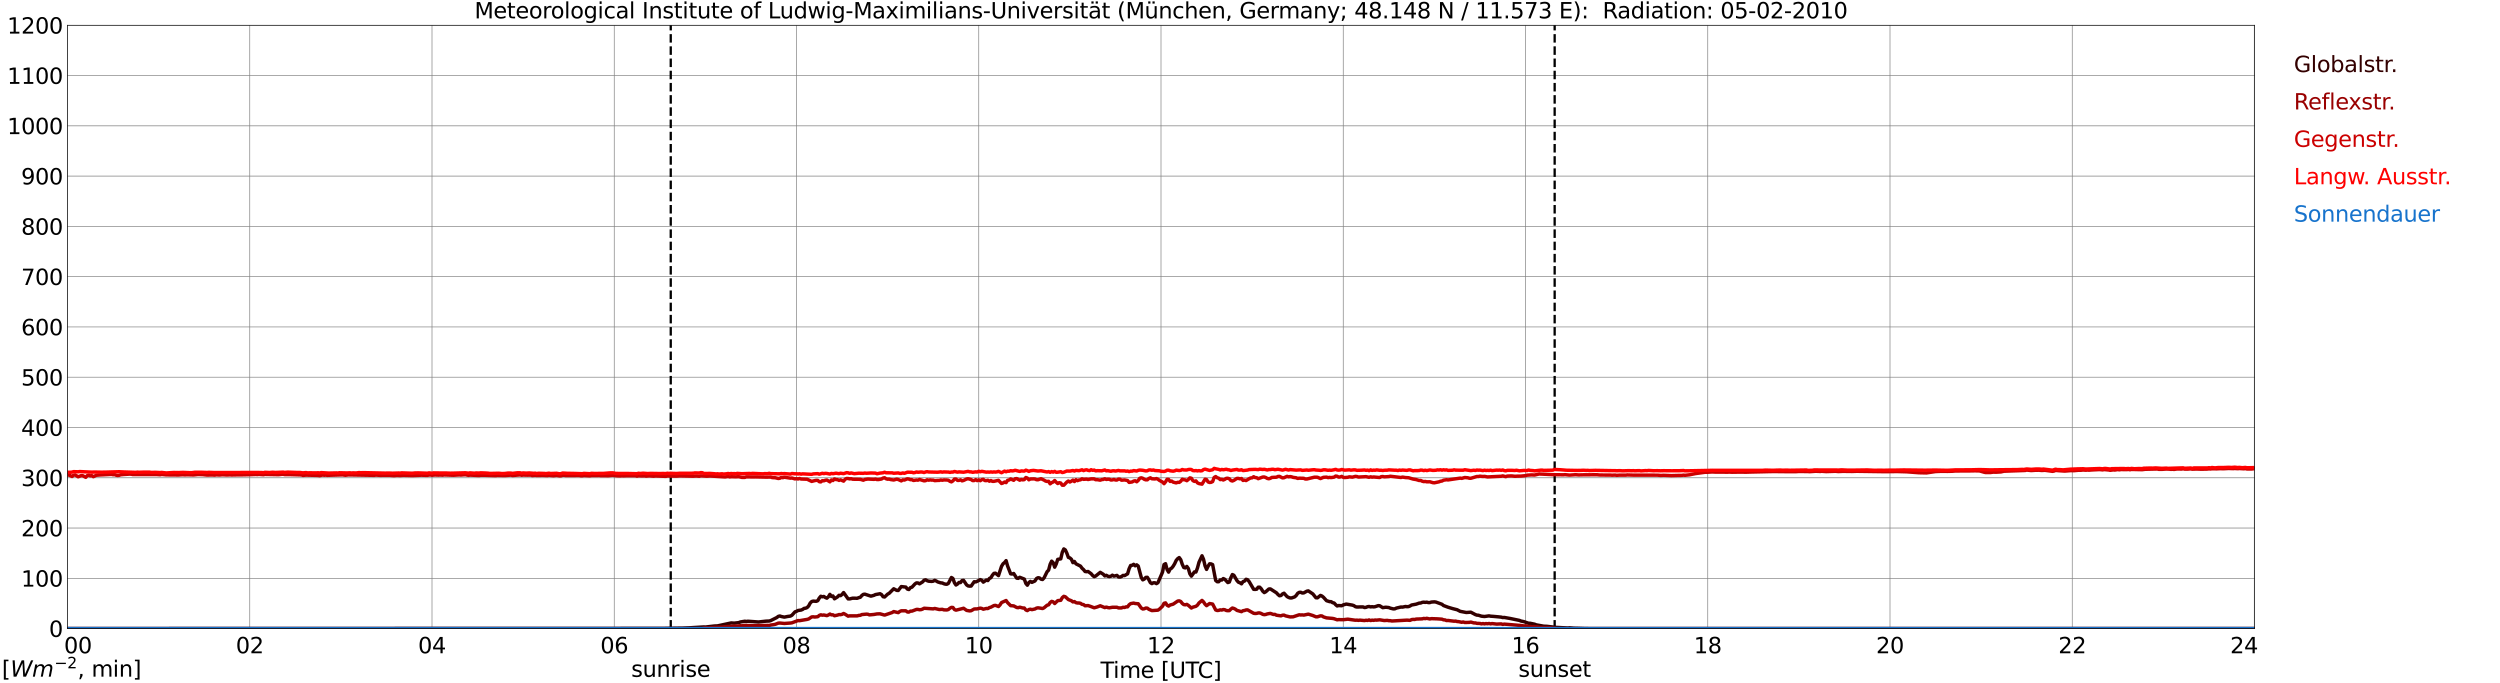 <?xml version="1.0" encoding="utf-8" standalone="no"?>
<!DOCTYPE svg PUBLIC "-//W3C//DTD SVG 1.1//EN"
  "http://www.w3.org/Graphics/SVG/1.1/DTD/svg11.dtd">
<svg xmlns:xlink="http://www.w3.org/1999/xlink" width="1085.4pt" height="296.64pt" viewBox="0 0 1085.4 296.64" xmlns="http://www.w3.org/2000/svg" version="1.1">
 <defs>
  <style type="text/css">*{stroke-linejoin: round; stroke-linecap: butt}</style>
 </defs>
 <g id="figure_1">
  <g id="patch_1">
   <path d="M 0 296.64 
L 1085.4 296.64 
L 1085.4 0 
L 0 0 
z
" style="fill: #ffffff"/>
  </g>
  <g id="axes_1">
   <g id="patch_2">
    <path d="M 29.306 272.909 
L 978.814 272.909 
L 978.814 10.976 
L 29.306 10.976 
z
" style="fill: #ffffff"/>
   </g>
   <g id="patch_3">
    <path d="M 978.814 272.909 
L 978.814 272.909 
L 978.814 10.976 
L 978.814 10.976 
z
" clip-path="url(#p1051e51b30)" style="fill: #d3d3d3; opacity: 0.25; stroke: #d3d3d3; stroke-linejoin: miter"/>
   </g>
   <g id="matplotlib.axis_1">
    <g id="xtick_1">
     <g id="line2d_1">
      <path d="M 29.306 272.909 
L 29.306 10.976 
" clip-path="url(#p1051e51b30)" style="fill: none; stroke: #808080; stroke-width: 0.3; stroke-linecap: square"/>
     </g>
     <g id="line2d_2"/>
     <g id="text_1">
      <!--    00 -->
      <g transform="translate(18.733 283.627) scale(0.095 -0.095)">
       <defs>
        <path id="DejaVuSans-20" transform="scale(0.016)"/>
        <path id="DejaVuSans-30" d="M 2034 4250 
Q 1547 4250 1301 3770 
Q 1056 3291 1056 2328 
Q 1056 1369 1301 889 
Q 1547 409 2034 409 
Q 2525 409 2770 889 
Q 3016 1369 3016 2328 
Q 3016 3291 2770 3770 
Q 2525 4250 2034 4250 
z
M 2034 4750 
Q 2819 4750 3233 4129 
Q 3647 3509 3647 2328 
Q 3647 1150 3233 529 
Q 2819 -91 2034 -91 
Q 1250 -91 836 529 
Q 422 1150 422 2328 
Q 422 3509 836 4129 
Q 1250 4750 2034 4750 
z
" transform="scale(0.016)"/>
       </defs>
       <use xlink:href="#DejaVuSans-20"/>
       <use xlink:href="#DejaVuSans-20" transform="translate(31.787 0)"/>
       <use xlink:href="#DejaVuSans-20" transform="translate(63.574 0)"/>
       <use xlink:href="#DejaVuSans-30" transform="translate(95.361 0)"/>
       <use xlink:href="#DejaVuSans-30" transform="translate(158.984 0)"/>
      </g>
     </g>
    </g>
    <g id="xtick_2">
     <g id="line2d_3">
      <path d="M 108.431 272.909 
L 108.431 10.976 
" clip-path="url(#p1051e51b30)" style="fill: none; stroke: #808080; stroke-width: 0.3; stroke-linecap: square"/>
     </g>
     <g id="line2d_4"/>
     <g id="text_2">
      <!-- 02 -->
      <g transform="translate(102.387 283.627) scale(0.095 -0.095)">
       <defs>
        <path id="DejaVuSans-32" d="M 1228 531 
L 3431 531 
L 3431 0 
L 469 0 
L 469 531 
Q 828 903 1448 1529 
Q 2069 2156 2228 2338 
Q 2531 2678 2651 2914 
Q 2772 3150 2772 3378 
Q 2772 3750 2511 3984 
Q 2250 4219 1831 4219 
Q 1534 4219 1204 4116 
Q 875 4013 500 3803 
L 500 4441 
Q 881 4594 1212 4672 
Q 1544 4750 1819 4750 
Q 2544 4750 2975 4387 
Q 3406 4025 3406 3419 
Q 3406 3131 3298 2873 
Q 3191 2616 2906 2266 
Q 2828 2175 2409 1742 
Q 1991 1309 1228 531 
z
" transform="scale(0.016)"/>
       </defs>
       <use xlink:href="#DejaVuSans-30"/>
       <use xlink:href="#DejaVuSans-32" transform="translate(63.623 0)"/>
      </g>
     </g>
    </g>
    <g id="xtick_3">
     <g id="line2d_5">
      <path d="M 187.557 272.909 
L 187.557 10.976 
" clip-path="url(#p1051e51b30)" style="fill: none; stroke: #808080; stroke-width: 0.3; stroke-linecap: square"/>
     </g>
     <g id="line2d_6"/>
     <g id="text_3">
      <!-- 04 -->
      <g transform="translate(181.513 283.627) scale(0.095 -0.095)">
       <defs>
        <path id="DejaVuSans-34" d="M 2419 4116 
L 825 1625 
L 2419 1625 
L 2419 4116 
z
M 2253 4666 
L 3047 4666 
L 3047 1625 
L 3713 1625 
L 3713 1100 
L 3047 1100 
L 3047 0 
L 2419 0 
L 2419 1100 
L 313 1100 
L 313 1709 
L 2253 4666 
z
" transform="scale(0.016)"/>
       </defs>
       <use xlink:href="#DejaVuSans-30"/>
       <use xlink:href="#DejaVuSans-34" transform="translate(63.623 0)"/>
      </g>
     </g>
    </g>
    <g id="xtick_4">
     <g id="line2d_7">
      <path d="M 266.683 272.909 
L 266.683 10.976 
" clip-path="url(#p1051e51b30)" style="fill: none; stroke: #808080; stroke-width: 0.3; stroke-linecap: square"/>
     </g>
     <g id="line2d_8"/>
     <g id="text_4">
      <!-- 06 -->
      <g transform="translate(260.638 283.627) scale(0.095 -0.095)">
       <defs>
        <path id="DejaVuSans-36" d="M 2113 2584 
Q 1688 2584 1439 2293 
Q 1191 2003 1191 1497 
Q 1191 994 1439 701 
Q 1688 409 2113 409 
Q 2538 409 2786 701 
Q 3034 994 3034 1497 
Q 3034 2003 2786 2293 
Q 2538 2584 2113 2584 
z
M 3366 4563 
L 3366 3988 
Q 3128 4100 2886 4159 
Q 2644 4219 2406 4219 
Q 1781 4219 1451 3797 
Q 1122 3375 1075 2522 
Q 1259 2794 1537 2939 
Q 1816 3084 2150 3084 
Q 2853 3084 3261 2657 
Q 3669 2231 3669 1497 
Q 3669 778 3244 343 
Q 2819 -91 2113 -91 
Q 1303 -91 875 529 
Q 447 1150 447 2328 
Q 447 3434 972 4092 
Q 1497 4750 2381 4750 
Q 2619 4750 2861 4703 
Q 3103 4656 3366 4563 
z
" transform="scale(0.016)"/>
       </defs>
       <use xlink:href="#DejaVuSans-30"/>
       <use xlink:href="#DejaVuSans-36" transform="translate(63.623 0)"/>
      </g>
     </g>
    </g>
    <g id="xtick_5">
     <g id="line2d_9">
      <path d="M 345.808 272.909 
L 345.808 10.976 
" clip-path="url(#p1051e51b30)" style="fill: none; stroke: #808080; stroke-width: 0.3; stroke-linecap: square"/>
     </g>
     <g id="line2d_10"/>
     <g id="text_5">
      <!-- 08 -->
      <g transform="translate(339.764 283.627) scale(0.095 -0.095)">
       <defs>
        <path id="DejaVuSans-38" d="M 2034 2216 
Q 1584 2216 1326 1975 
Q 1069 1734 1069 1313 
Q 1069 891 1326 650 
Q 1584 409 2034 409 
Q 2484 409 2743 651 
Q 3003 894 3003 1313 
Q 3003 1734 2745 1975 
Q 2488 2216 2034 2216 
z
M 1403 2484 
Q 997 2584 770 2862 
Q 544 3141 544 3541 
Q 544 4100 942 4425 
Q 1341 4750 2034 4750 
Q 2731 4750 3128 4425 
Q 3525 4100 3525 3541 
Q 3525 3141 3298 2862 
Q 3072 2584 2669 2484 
Q 3125 2378 3379 2068 
Q 3634 1759 3634 1313 
Q 3634 634 3220 271 
Q 2806 -91 2034 -91 
Q 1263 -91 848 271 
Q 434 634 434 1313 
Q 434 1759 690 2068 
Q 947 2378 1403 2484 
z
M 1172 3481 
Q 1172 3119 1398 2916 
Q 1625 2713 2034 2713 
Q 2441 2713 2670 2916 
Q 2900 3119 2900 3481 
Q 2900 3844 2670 4047 
Q 2441 4250 2034 4250 
Q 1625 4250 1398 4047 
Q 1172 3844 1172 3481 
z
" transform="scale(0.016)"/>
       </defs>
       <use xlink:href="#DejaVuSans-30"/>
       <use xlink:href="#DejaVuSans-38" transform="translate(63.623 0)"/>
      </g>
     </g>
    </g>
    <g id="xtick_6">
     <g id="line2d_11">
      <path d="M 424.934 272.909 
L 424.934 10.976 
" clip-path="url(#p1051e51b30)" style="fill: none; stroke: #808080; stroke-width: 0.3; stroke-linecap: square"/>
     </g>
     <g id="line2d_12"/>
     <g id="text_6">
      <!-- 10 -->
      <g transform="translate(418.89 283.627) scale(0.095 -0.095)">
       <defs>
        <path id="DejaVuSans-31" d="M 794 531 
L 1825 531 
L 1825 4091 
L 703 3866 
L 703 4441 
L 1819 4666 
L 2450 4666 
L 2450 531 
L 3481 531 
L 3481 0 
L 794 0 
L 794 531 
z
" transform="scale(0.016)"/>
       </defs>
       <use xlink:href="#DejaVuSans-31"/>
       <use xlink:href="#DejaVuSans-30" transform="translate(63.623 0)"/>
      </g>
     </g>
    </g>
    <g id="xtick_7">
     <g id="line2d_13">
      <path d="M 504.06 272.909 
L 504.06 10.976 
" clip-path="url(#p1051e51b30)" style="fill: none; stroke: #808080; stroke-width: 0.3; stroke-linecap: square"/>
     </g>
     <g id="line2d_14"/>
     <g id="text_7">
      <!-- 12 -->
      <g transform="translate(498.015 283.627) scale(0.095 -0.095)">
       <use xlink:href="#DejaVuSans-31"/>
       <use xlink:href="#DejaVuSans-32" transform="translate(63.623 0)"/>
      </g>
     </g>
    </g>
    <g id="xtick_8">
     <g id="line2d_15">
      <path d="M 583.185 272.909 
L 583.185 10.976 
" clip-path="url(#p1051e51b30)" style="fill: none; stroke: #808080; stroke-width: 0.3; stroke-linecap: square"/>
     </g>
     <g id="line2d_16"/>
     <g id="text_8">
      <!-- 14 -->
      <g transform="translate(577.141 283.627) scale(0.095 -0.095)">
       <use xlink:href="#DejaVuSans-31"/>
       <use xlink:href="#DejaVuSans-34" transform="translate(63.623 0)"/>
      </g>
     </g>
    </g>
    <g id="xtick_9">
     <g id="line2d_17">
      <path d="M 662.311 272.909 
L 662.311 10.976 
" clip-path="url(#p1051e51b30)" style="fill: none; stroke: #808080; stroke-width: 0.3; stroke-linecap: square"/>
     </g>
     <g id="line2d_18"/>
     <g id="text_9">
      <!-- 16 -->
      <g transform="translate(656.267 283.627) scale(0.095 -0.095)">
       <use xlink:href="#DejaVuSans-31"/>
       <use xlink:href="#DejaVuSans-36" transform="translate(63.623 0)"/>
      </g>
     </g>
    </g>
    <g id="xtick_10">
     <g id="line2d_19">
      <path d="M 741.437 272.909 
L 741.437 10.976 
" clip-path="url(#p1051e51b30)" style="fill: none; stroke: #808080; stroke-width: 0.3; stroke-linecap: square"/>
     </g>
     <g id="line2d_20"/>
     <g id="text_10">
      <!-- 18 -->
      <g transform="translate(735.392 283.627) scale(0.095 -0.095)">
       <use xlink:href="#DejaVuSans-31"/>
       <use xlink:href="#DejaVuSans-38" transform="translate(63.623 0)"/>
      </g>
     </g>
    </g>
    <g id="xtick_11">
     <g id="line2d_21">
      <path d="M 820.562 272.909 
L 820.562 10.976 
" clip-path="url(#p1051e51b30)" style="fill: none; stroke: #808080; stroke-width: 0.3; stroke-linecap: square"/>
     </g>
     <g id="line2d_22"/>
     <g id="text_11">
      <!-- 20 -->
      <g transform="translate(814.518 283.627) scale(0.095 -0.095)">
       <use xlink:href="#DejaVuSans-32"/>
       <use xlink:href="#DejaVuSans-30" transform="translate(63.623 0)"/>
      </g>
     </g>
    </g>
    <g id="xtick_12">
     <g id="line2d_23">
      <path d="M 899.688 272.909 
L 899.688 10.976 
" clip-path="url(#p1051e51b30)" style="fill: none; stroke: #808080; stroke-width: 0.3; stroke-linecap: square"/>
     </g>
     <g id="line2d_24"/>
     <g id="text_12">
      <!-- 22 -->
      <g transform="translate(893.644 283.627) scale(0.095 -0.095)">
       <use xlink:href="#DejaVuSans-32"/>
       <use xlink:href="#DejaVuSans-32" transform="translate(63.623 0)"/>
      </g>
     </g>
    </g>
    <g id="xtick_13">
     <g id="line2d_25">
      <path d="M 978.814 272.909 
L 978.814 10.976 
" clip-path="url(#p1051e51b30)" style="fill: none; stroke: #808080; stroke-width: 0.3; stroke-linecap: square"/>
     </g>
     <g id="line2d_26"/>
     <g id="text_13">
      <!-- 24    -->
      <g transform="translate(968.241 283.627) scale(0.095 -0.095)">
       <use xlink:href="#DejaVuSans-32"/>
       <use xlink:href="#DejaVuSans-34" transform="translate(63.623 0)"/>
       <use xlink:href="#DejaVuSans-20" transform="translate(127.246 0)"/>
       <use xlink:href="#DejaVuSans-20" transform="translate(159.033 0)"/>
       <use xlink:href="#DejaVuSans-20" transform="translate(190.82 0)"/>
      </g>
     </g>
    </g>
    <g id="text_14">
     <!-- Time [UTC] -->
     <g transform="translate(477.806 294.322) scale(0.095 -0.095)">
      <defs>
       <path id="DejaVuSans-54" d="M -19 4666 
L 3928 4666 
L 3928 4134 
L 2272 4134 
L 2272 0 
L 1638 0 
L 1638 4134 
L -19 4134 
L -19 4666 
z
" transform="scale(0.016)"/>
       <path id="DejaVuSans-69" d="M 603 3500 
L 1178 3500 
L 1178 0 
L 603 0 
L 603 3500 
z
M 603 4863 
L 1178 4863 
L 1178 4134 
L 603 4134 
L 603 4863 
z
" transform="scale(0.016)"/>
       <path id="DejaVuSans-6d" d="M 3328 2828 
Q 3544 3216 3844 3400 
Q 4144 3584 4550 3584 
Q 5097 3584 5394 3201 
Q 5691 2819 5691 2113 
L 5691 0 
L 5113 0 
L 5113 2094 
Q 5113 2597 4934 2840 
Q 4756 3084 4391 3084 
Q 3944 3084 3684 2787 
Q 3425 2491 3425 1978 
L 3425 0 
L 2847 0 
L 2847 2094 
Q 2847 2600 2669 2842 
Q 2491 3084 2119 3084 
Q 1678 3084 1418 2786 
Q 1159 2488 1159 1978 
L 1159 0 
L 581 0 
L 581 3500 
L 1159 3500 
L 1159 2956 
Q 1356 3278 1631 3431 
Q 1906 3584 2284 3584 
Q 2666 3584 2933 3390 
Q 3200 3197 3328 2828 
z
" transform="scale(0.016)"/>
       <path id="DejaVuSans-65" d="M 3597 1894 
L 3597 1613 
L 953 1613 
Q 991 1019 1311 708 
Q 1631 397 2203 397 
Q 2534 397 2845 478 
Q 3156 559 3463 722 
L 3463 178 
Q 3153 47 2828 -22 
Q 2503 -91 2169 -91 
Q 1331 -91 842 396 
Q 353 884 353 1716 
Q 353 2575 817 3079 
Q 1281 3584 2069 3584 
Q 2775 3584 3186 3129 
Q 3597 2675 3597 1894 
z
M 3022 2063 
Q 3016 2534 2758 2815 
Q 2500 3097 2075 3097 
Q 1594 3097 1305 2825 
Q 1016 2553 972 2059 
L 3022 2063 
z
" transform="scale(0.016)"/>
       <path id="DejaVuSans-5b" d="M 550 4863 
L 1875 4863 
L 1875 4416 
L 1125 4416 
L 1125 -397 
L 1875 -397 
L 1875 -844 
L 550 -844 
L 550 4863 
z
" transform="scale(0.016)"/>
       <path id="DejaVuSans-55" d="M 556 4666 
L 1191 4666 
L 1191 1831 
Q 1191 1081 1462 751 
Q 1734 422 2344 422 
Q 2950 422 3222 751 
Q 3494 1081 3494 1831 
L 3494 4666 
L 4128 4666 
L 4128 1753 
Q 4128 841 3676 375 
Q 3225 -91 2344 -91 
Q 1459 -91 1007 375 
Q 556 841 556 1753 
L 556 4666 
z
" transform="scale(0.016)"/>
       <path id="DejaVuSans-43" d="M 4122 4306 
L 4122 3641 
Q 3803 3938 3442 4084 
Q 3081 4231 2675 4231 
Q 1875 4231 1450 3742 
Q 1025 3253 1025 2328 
Q 1025 1406 1450 917 
Q 1875 428 2675 428 
Q 3081 428 3442 575 
Q 3803 722 4122 1019 
L 4122 359 
Q 3791 134 3420 21 
Q 3050 -91 2638 -91 
Q 1578 -91 968 557 
Q 359 1206 359 2328 
Q 359 3453 968 4101 
Q 1578 4750 2638 4750 
Q 3056 4750 3426 4639 
Q 3797 4528 4122 4306 
z
" transform="scale(0.016)"/>
       <path id="DejaVuSans-5d" d="M 1947 4863 
L 1947 -844 
L 622 -844 
L 622 -397 
L 1369 -397 
L 1369 4416 
L 622 4416 
L 622 4863 
L 1947 4863 
z
" transform="scale(0.016)"/>
      </defs>
      <use xlink:href="#DejaVuSans-54"/>
      <use xlink:href="#DejaVuSans-69" transform="translate(57.959 0)"/>
      <use xlink:href="#DejaVuSans-6d" transform="translate(85.742 0)"/>
      <use xlink:href="#DejaVuSans-65" transform="translate(183.154 0)"/>
      <use xlink:href="#DejaVuSans-20" transform="translate(244.678 0)"/>
      <use xlink:href="#DejaVuSans-5b" transform="translate(276.465 0)"/>
      <use xlink:href="#DejaVuSans-55" transform="translate(315.479 0)"/>
      <use xlink:href="#DejaVuSans-54" transform="translate(388.672 0)"/>
      <use xlink:href="#DejaVuSans-43" transform="translate(443.881 0)"/>
      <use xlink:href="#DejaVuSans-5d" transform="translate(513.705 0)"/>
     </g>
    </g>
   </g>
   <g id="matplotlib.axis_2">
    <g id="ytick_1">
     <g id="line2d_27">
      <path d="M 29.306 272.909 
L 978.814 272.909 
" clip-path="url(#p1051e51b30)" style="fill: none; stroke: #808080; stroke-width: 0.3; stroke-linecap: square"/>
     </g>
     <g id="line2d_28"/>
     <g id="text_15">
      <!-- 0 -->
      <g transform="translate(21.261 276.518) scale(0.095 -0.095)">
       <use xlink:href="#DejaVuSans-30"/>
      </g>
     </g>
    </g>
    <g id="ytick_2">
     <g id="line2d_29">
      <path d="M 29.306 251.081 
L 978.814 251.081 
" clip-path="url(#p1051e51b30)" style="fill: none; stroke: #808080; stroke-width: 0.3; stroke-linecap: square"/>
     </g>
     <g id="line2d_30"/>
     <g id="text_16">
      <!-- 100 -->
      <g transform="translate(9.173 254.69) scale(0.095 -0.095)">
       <use xlink:href="#DejaVuSans-31"/>
       <use xlink:href="#DejaVuSans-30" transform="translate(63.623 0)"/>
       <use xlink:href="#DejaVuSans-30" transform="translate(127.246 0)"/>
      </g>
     </g>
    </g>
    <g id="ytick_3">
     <g id="line2d_31">
      <path d="M 29.306 229.253 
L 978.814 229.253 
" clip-path="url(#p1051e51b30)" style="fill: none; stroke: #808080; stroke-width: 0.3; stroke-linecap: square"/>
     </g>
     <g id="line2d_32"/>
     <g id="text_17">
      <!-- 200 -->
      <g transform="translate(9.173 232.863) scale(0.095 -0.095)">
       <use xlink:href="#DejaVuSans-32"/>
       <use xlink:href="#DejaVuSans-30" transform="translate(63.623 0)"/>
       <use xlink:href="#DejaVuSans-30" transform="translate(127.246 0)"/>
      </g>
     </g>
    </g>
    <g id="ytick_4">
     <g id="line2d_33">
      <path d="M 29.306 207.426 
L 978.814 207.426 
" clip-path="url(#p1051e51b30)" style="fill: none; stroke: #808080; stroke-width: 0.3; stroke-linecap: square"/>
     </g>
     <g id="line2d_34"/>
     <g id="text_18">
      <!-- 300 -->
      <g transform="translate(9.173 211.035) scale(0.095 -0.095)">
       <defs>
        <path id="DejaVuSans-33" d="M 2597 2516 
Q 3050 2419 3304 2112 
Q 3559 1806 3559 1356 
Q 3559 666 3084 287 
Q 2609 -91 1734 -91 
Q 1441 -91 1130 -33 
Q 819 25 488 141 
L 488 750 
Q 750 597 1062 519 
Q 1375 441 1716 441 
Q 2309 441 2620 675 
Q 2931 909 2931 1356 
Q 2931 1769 2642 2001 
Q 2353 2234 1838 2234 
L 1294 2234 
L 1294 2753 
L 1863 2753 
Q 2328 2753 2575 2939 
Q 2822 3125 2822 3475 
Q 2822 3834 2567 4026 
Q 2313 4219 1838 4219 
Q 1578 4219 1281 4162 
Q 984 4106 628 3988 
L 628 4550 
Q 988 4650 1302 4700 
Q 1616 4750 1894 4750 
Q 2613 4750 3031 4423 
Q 3450 4097 3450 3541 
Q 3450 3153 3228 2886 
Q 3006 2619 2597 2516 
z
" transform="scale(0.016)"/>
       </defs>
       <use xlink:href="#DejaVuSans-33"/>
       <use xlink:href="#DejaVuSans-30" transform="translate(63.623 0)"/>
       <use xlink:href="#DejaVuSans-30" transform="translate(127.246 0)"/>
      </g>
     </g>
    </g>
    <g id="ytick_5">
     <g id="line2d_35">
      <path d="M 29.306 185.598 
L 978.814 185.598 
" clip-path="url(#p1051e51b30)" style="fill: none; stroke: #808080; stroke-width: 0.3; stroke-linecap: square"/>
     </g>
     <g id="line2d_36"/>
     <g id="text_19">
      <!-- 400 -->
      <g transform="translate(9.173 189.207) scale(0.095 -0.095)">
       <use xlink:href="#DejaVuSans-34"/>
       <use xlink:href="#DejaVuSans-30" transform="translate(63.623 0)"/>
       <use xlink:href="#DejaVuSans-30" transform="translate(127.246 0)"/>
      </g>
     </g>
    </g>
    <g id="ytick_6">
     <g id="line2d_37">
      <path d="M 29.306 163.77 
L 978.814 163.77 
" clip-path="url(#p1051e51b30)" style="fill: none; stroke: #808080; stroke-width: 0.3; stroke-linecap: square"/>
     </g>
     <g id="line2d_38"/>
     <g id="text_20">
      <!-- 500 -->
      <g transform="translate(9.173 167.379) scale(0.095 -0.095)">
       <defs>
        <path id="DejaVuSans-35" d="M 691 4666 
L 3169 4666 
L 3169 4134 
L 1269 4134 
L 1269 2991 
Q 1406 3038 1543 3061 
Q 1681 3084 1819 3084 
Q 2600 3084 3056 2656 
Q 3513 2228 3513 1497 
Q 3513 744 3044 326 
Q 2575 -91 1722 -91 
Q 1428 -91 1123 -41 
Q 819 9 494 109 
L 494 744 
Q 775 591 1075 516 
Q 1375 441 1709 441 
Q 2250 441 2565 725 
Q 2881 1009 2881 1497 
Q 2881 1984 2565 2268 
Q 2250 2553 1709 2553 
Q 1456 2553 1204 2497 
Q 953 2441 691 2322 
L 691 4666 
z
" transform="scale(0.016)"/>
       </defs>
       <use xlink:href="#DejaVuSans-35"/>
       <use xlink:href="#DejaVuSans-30" transform="translate(63.623 0)"/>
       <use xlink:href="#DejaVuSans-30" transform="translate(127.246 0)"/>
      </g>
     </g>
    </g>
    <g id="ytick_7">
     <g id="line2d_39">
      <path d="M 29.306 141.942 
L 978.814 141.942 
" clip-path="url(#p1051e51b30)" style="fill: none; stroke: #808080; stroke-width: 0.3; stroke-linecap: square"/>
     </g>
     <g id="line2d_40"/>
     <g id="text_21">
      <!-- 600 -->
      <g transform="translate(9.173 145.551) scale(0.095 -0.095)">
       <use xlink:href="#DejaVuSans-36"/>
       <use xlink:href="#DejaVuSans-30" transform="translate(63.623 0)"/>
       <use xlink:href="#DejaVuSans-30" transform="translate(127.246 0)"/>
      </g>
     </g>
    </g>
    <g id="ytick_8">
     <g id="line2d_41">
      <path d="M 29.306 120.114 
L 978.814 120.114 
" clip-path="url(#p1051e51b30)" style="fill: none; stroke: #808080; stroke-width: 0.3; stroke-linecap: square"/>
     </g>
     <g id="line2d_42"/>
     <g id="text_22">
      <!-- 700 -->
      <g transform="translate(9.173 123.724) scale(0.095 -0.095)">
       <defs>
        <path id="DejaVuSans-37" d="M 525 4666 
L 3525 4666 
L 3525 4397 
L 1831 0 
L 1172 0 
L 2766 4134 
L 525 4134 
L 525 4666 
z
" transform="scale(0.016)"/>
       </defs>
       <use xlink:href="#DejaVuSans-37"/>
       <use xlink:href="#DejaVuSans-30" transform="translate(63.623 0)"/>
       <use xlink:href="#DejaVuSans-30" transform="translate(127.246 0)"/>
      </g>
     </g>
    </g>
    <g id="ytick_9">
     <g id="line2d_43">
      <path d="M 29.306 98.287 
L 978.814 98.287 
" clip-path="url(#p1051e51b30)" style="fill: none; stroke: #808080; stroke-width: 0.3; stroke-linecap: square"/>
     </g>
     <g id="line2d_44"/>
     <g id="text_23">
      <!-- 800 -->
      <g transform="translate(9.173 101.896) scale(0.095 -0.095)">
       <use xlink:href="#DejaVuSans-38"/>
       <use xlink:href="#DejaVuSans-30" transform="translate(63.623 0)"/>
       <use xlink:href="#DejaVuSans-30" transform="translate(127.246 0)"/>
      </g>
     </g>
    </g>
    <g id="ytick_10">
     <g id="line2d_45">
      <path d="M 29.306 76.459 
L 978.814 76.459 
" clip-path="url(#p1051e51b30)" style="fill: none; stroke: #808080; stroke-width: 0.3; stroke-linecap: square"/>
     </g>
     <g id="line2d_46"/>
     <g id="text_24">
      <!-- 900 -->
      <g transform="translate(9.173 80.068) scale(0.095 -0.095)">
       <defs>
        <path id="DejaVuSans-39" d="M 703 97 
L 703 672 
Q 941 559 1184 500 
Q 1428 441 1663 441 
Q 2288 441 2617 861 
Q 2947 1281 2994 2138 
Q 2813 1869 2534 1725 
Q 2256 1581 1919 1581 
Q 1219 1581 811 2004 
Q 403 2428 403 3163 
Q 403 3881 828 4315 
Q 1253 4750 1959 4750 
Q 2769 4750 3195 4129 
Q 3622 3509 3622 2328 
Q 3622 1225 3098 567 
Q 2575 -91 1691 -91 
Q 1453 -91 1209 -44 
Q 966 3 703 97 
z
M 1959 2075 
Q 2384 2075 2632 2365 
Q 2881 2656 2881 3163 
Q 2881 3666 2632 3958 
Q 2384 4250 1959 4250 
Q 1534 4250 1286 3958 
Q 1038 3666 1038 3163 
Q 1038 2656 1286 2365 
Q 1534 2075 1959 2075 
z
" transform="scale(0.016)"/>
       </defs>
       <use xlink:href="#DejaVuSans-39"/>
       <use xlink:href="#DejaVuSans-30" transform="translate(63.623 0)"/>
       <use xlink:href="#DejaVuSans-30" transform="translate(127.246 0)"/>
      </g>
     </g>
    </g>
    <g id="ytick_11">
     <g id="line2d_47">
      <path d="M 29.306 54.631 
L 978.814 54.631 
" clip-path="url(#p1051e51b30)" style="fill: none; stroke: #808080; stroke-width: 0.3; stroke-linecap: square"/>
     </g>
     <g id="line2d_48"/>
     <g id="text_25">
      <!-- 1000 -->
      <g transform="translate(3.128 58.24) scale(0.095 -0.095)">
       <use xlink:href="#DejaVuSans-31"/>
       <use xlink:href="#DejaVuSans-30" transform="translate(63.623 0)"/>
       <use xlink:href="#DejaVuSans-30" transform="translate(127.246 0)"/>
       <use xlink:href="#DejaVuSans-30" transform="translate(190.869 0)"/>
      </g>
     </g>
    </g>
    <g id="ytick_12">
     <g id="line2d_49">
      <path d="M 29.306 32.803 
L 978.814 32.803 
" clip-path="url(#p1051e51b30)" style="fill: none; stroke: #808080; stroke-width: 0.3; stroke-linecap: square"/>
     </g>
     <g id="line2d_50"/>
     <g id="text_26">
      <!-- 1100 -->
      <g transform="translate(3.128 36.413) scale(0.095 -0.095)">
       <use xlink:href="#DejaVuSans-31"/>
       <use xlink:href="#DejaVuSans-31" transform="translate(63.623 0)"/>
       <use xlink:href="#DejaVuSans-30" transform="translate(127.246 0)"/>
       <use xlink:href="#DejaVuSans-30" transform="translate(190.869 0)"/>
      </g>
     </g>
    </g>
    <g id="ytick_13">
     <g id="line2d_51">
      <path d="M 29.306 10.976 
L 978.814 10.976 
" clip-path="url(#p1051e51b30)" style="fill: none; stroke: #808080; stroke-width: 0.3; stroke-linecap: square"/>
     </g>
     <g id="line2d_52"/>
     <g id="text_27">
      <!-- 1200 -->
      <g transform="translate(3.128 14.585) scale(0.095 -0.095)">
       <use xlink:href="#DejaVuSans-31"/>
       <use xlink:href="#DejaVuSans-32" transform="translate(63.623 0)"/>
       <use xlink:href="#DejaVuSans-30" transform="translate(127.246 0)"/>
       <use xlink:href="#DejaVuSans-30" transform="translate(190.869 0)"/>
      </g>
     </g>
    </g>
   </g>
   <g id="line2d_53">
    <path d="M 291.212 272.909 
L 291.212 10.976 
" clip-path="url(#p1051e51b30)" style="fill: none; stroke-dasharray: 3.7,1.6; stroke-dashoffset: 0; stroke: #000000"/>
   </g>
   <g id="line2d_54">
    <path d="M 674.971 272.909 
L 674.971 10.976 
" clip-path="url(#p1051e51b30)" style="fill: none; stroke-dasharray: 3.7,1.6; stroke-dashoffset: 0; stroke: #000000"/>
   </g>
   <g id="line2d_55">
    <path d="M 29.306 272.909 
L 287.783 272.832 
L 289.761 272.787 
L 296.355 272.695 
L 299.652 272.557 
L 300.971 272.466 
L 305.586 272.191 
L 306.246 272.237 
L 310.202 271.78 
L 311.521 271.734 
L 317.455 270.453 
L 318.774 270.543 
L 320.752 270.316 
L 321.411 270.041 
L 323.39 269.72 
L 324.049 269.811 
L 324.708 269.72 
L 329.324 270.041 
L 332.621 269.674 
L 333.94 269.628 
L 334.599 269.445 
L 337.236 268.118 
L 337.896 267.616 
L 338.555 267.432 
L 339.215 267.661 
L 340.533 267.934 
L 341.852 267.661 
L 343.171 267.478 
L 343.83 267.111 
L 345.149 265.647 
L 345.808 265.418 
L 346.468 265.053 
L 347.787 264.87 
L 348.446 264.595 
L 349.105 264.136 
L 349.765 264.047 
L 350.424 263.772 
L 351.083 263.084 
L 351.743 261.849 
L 352.402 261.163 
L 353.062 260.98 
L 354.38 261.072 
L 355.04 260.797 
L 355.699 259.653 
L 356.359 258.876 
L 357.018 259.103 
L 357.677 258.965 
L 358.337 259.424 
L 358.996 259.699 
L 359.655 259.103 
L 360.315 258.051 
L 360.974 258.965 
L 361.634 258.738 
L 362.293 259.974 
L 363.612 259.149 
L 364.271 258.463 
L 364.93 258.601 
L 365.59 258.096 
L 366.249 257.274 
L 368.227 260.02 
L 368.887 260.02 
L 370.206 259.699 
L 372.184 259.744 
L 372.843 259.469 
L 373.502 259.332 
L 374.162 258.555 
L 374.821 258.051 
L 375.481 257.959 
L 378.118 258.83 
L 379.437 258.463 
L 380.096 258.142 
L 382.074 257.776 
L 382.734 258.142 
L 383.393 259.057 
L 384.053 259.194 
L 385.371 257.959 
L 386.031 257.594 
L 388.009 255.626 
L 389.328 256.313 
L 389.987 256.359 
L 391.306 254.665 
L 393.284 254.894 
L 393.943 255.763 
L 394.603 255.946 
L 395.262 255.121 
L 395.921 254.94 
L 397.24 253.521 
L 397.899 253.063 
L 398.559 253.109 
L 399.218 253.476 
L 400.537 252.65 
L 401.196 251.919 
L 401.856 251.736 
L 402.515 252.103 
L 403.175 252.332 
L 404.493 252.423 
L 405.153 252.332 
L 405.812 251.965 
L 406.471 252.24 
L 407.131 252.65 
L 408.45 253.063 
L 409.109 253.109 
L 409.768 253.43 
L 410.428 253.613 
L 411.087 253.659 
L 411.746 253.292 
L 413.065 250.73 
L 413.725 251.142 
L 414.384 253.017 
L 415.043 253.978 
L 415.703 253.567 
L 416.362 252.88 
L 417.022 252.925 
L 417.681 252.057 
L 418.34 251.965 
L 419.659 253.932 
L 420.318 254.39 
L 420.978 254.482 
L 421.637 254.436 
L 422.956 252.559 
L 423.615 252.65 
L 424.275 252.378 
L 425.593 251.644 
L 426.253 251.919 
L 426.912 252.742 
L 428.231 251.828 
L 428.89 252.057 
L 429.55 251.142 
L 430.209 250.821 
L 430.869 249.723 
L 431.528 248.944 
L 432.187 248.852 
L 433.506 249.907 
L 434.825 245.879 
L 435.484 244.782 
L 436.144 244.231 
L 436.803 243.409 
L 437.462 245.742 
L 438.781 249.127 
L 439.44 249.219 
L 440.1 248.99 
L 441.419 251.005 
L 442.078 251.096 
L 442.737 250.638 
L 444.716 251.415 
L 445.375 253.292 
L 446.034 254.069 
L 446.694 252.925 
L 447.353 252.423 
L 448.012 252.834 
L 449.331 252.24 
L 449.991 251.188 
L 450.65 250.821 
L 451.309 250.913 
L 451.969 251.461 
L 452.628 251.598 
L 453.287 250.913 
L 454.606 248.213 
L 455.266 247.525 
L 455.925 245.009 
L 456.584 243.636 
L 457.244 244.277 
L 457.903 246.244 
L 458.563 244.871 
L 459.222 242.859 
L 460.541 242.629 
L 461.2 239.792 
L 461.859 238.329 
L 462.519 238.74 
L 463.178 240.158 
L 463.838 241.99 
L 464.497 242.219 
L 465.156 242.813 
L 465.816 244.277 
L 466.475 243.773 
L 467.134 244.782 
L 469.113 245.788 
L 469.772 246.702 
L 470.431 247.298 
L 471.091 248.121 
L 471.75 248.213 
L 472.409 248.121 
L 473.728 249.082 
L 474.388 249.861 
L 475.047 250.363 
L 475.706 250.088 
L 477.685 248.488 
L 479.003 249.311 
L 479.663 250.042 
L 480.322 249.769 
L 480.981 250.18 
L 481.641 250.317 
L 482.3 250.18 
L 482.96 249.723 
L 483.619 250.134 
L 484.938 249.815 
L 485.597 250.5 
L 486.256 250.546 
L 486.916 250.317 
L 487.575 249.815 
L 488.235 249.907 
L 489.553 249.127 
L 490.213 246.932 
L 490.872 245.513 
L 491.532 245.421 
L 492.191 245.009 
L 492.85 245.65 
L 493.51 245.238 
L 494.169 245.742 
L 495.488 250.684 
L 496.147 251.736 
L 496.807 251.415 
L 497.466 250.684 
L 498.125 250.638 
L 498.785 251.69 
L 499.444 252.971 
L 500.103 253.384 
L 500.763 253.017 
L 501.422 253.017 
L 502.082 253.384 
L 502.741 252.971 
L 504.719 248.396 
L 505.379 245.1 
L 506.038 244.736 
L 506.697 247.252 
L 507.357 248.396 
L 508.016 247.069 
L 508.675 246.657 
L 509.335 245.834 
L 509.994 244.736 
L 510.654 243.317 
L 511.313 242.538 
L 511.972 242.081 
L 512.632 242.996 
L 513.291 245.009 
L 513.95 246.382 
L 514.61 246.565 
L 515.269 245.925 
L 515.929 246.84 
L 516.588 249.127 
L 517.247 250.134 
L 518.566 248.305 
L 519.226 248.35 
L 519.885 246.611 
L 520.544 244.14 
L 521.863 241.302 
L 522.522 242.813 
L 523.182 245.65 
L 523.841 247.207 
L 524.501 245.834 
L 525.16 244.782 
L 525.819 244.825 
L 526.479 245.146 
L 527.797 252.011 
L 528.457 252.559 
L 529.116 252.559 
L 529.776 251.782 
L 530.435 251.828 
L 531.094 251.188 
L 531.754 251.507 
L 533.073 252.925 
L 533.732 252.696 
L 534.391 250.821 
L 535.051 249.448 
L 535.71 249.769 
L 537.029 252.057 
L 537.688 252.788 
L 538.348 253.017 
L 539.007 253.476 
L 539.666 252.515 
L 540.326 252.286 
L 540.985 251.507 
L 541.644 251.69 
L 542.304 252.469 
L 544.282 255.855 
L 544.941 255.901 
L 545.601 255.809 
L 546.26 254.94 
L 546.919 254.94 
L 547.579 255.626 
L 548.238 256.678 
L 548.898 257.274 
L 549.557 256.907 
L 550.876 255.717 
L 551.535 255.671 
L 554.173 257.365 
L 554.832 258.096 
L 555.491 258.647 
L 556.151 258.555 
L 556.81 257.867 
L 557.47 257.549 
L 558.788 259.011 
L 559.448 259.378 
L 560.107 259.607 
L 560.766 259.607 
L 562.085 259.149 
L 562.745 258.555 
L 563.404 257.594 
L 564.063 257.182 
L 564.723 257.136 
L 565.382 257.457 
L 566.042 257.411 
L 567.36 256.678 
L 568.02 256.54 
L 569.998 257.867 
L 571.317 259.515 
L 571.976 259.561 
L 573.295 258.509 
L 573.954 258.784 
L 574.613 259.332 
L 575.932 260.797 
L 577.251 261.209 
L 577.91 261.209 
L 578.57 261.665 
L 579.229 261.803 
L 579.889 262.536 
L 580.548 263.084 
L 581.207 262.901 
L 582.526 262.992 
L 583.185 262.628 
L 584.504 262.261 
L 587.142 262.72 
L 587.801 262.947 
L 588.46 263.405 
L 589.12 263.543 
L 591.098 263.497 
L 591.757 263.497 
L 592.417 263.772 
L 593.076 263.68 
L 593.736 263.405 
L 594.395 263.313 
L 595.054 263.497 
L 595.714 263.405 
L 596.373 263.497 
L 597.032 263.405 
L 598.351 262.947 
L 599.011 262.992 
L 600.329 263.818 
L 601.648 263.634 
L 602.967 263.772 
L 603.626 264.047 
L 604.945 264.365 
L 605.604 264.32 
L 606.264 264.001 
L 608.242 263.543 
L 608.901 263.588 
L 610.22 263.313 
L 610.879 263.405 
L 611.539 263.359 
L 612.198 263.084 
L 612.858 262.674 
L 614.836 262.307 
L 616.154 261.849 
L 616.814 261.803 
L 617.473 261.528 
L 618.133 261.438 
L 618.792 261.528 
L 619.451 261.438 
L 620.111 261.619 
L 620.77 261.619 
L 621.429 261.392 
L 622.748 261.301 
L 623.408 261.392 
L 626.045 262.353 
L 626.705 262.901 
L 628.683 263.634 
L 630.661 264.228 
L 632.639 264.732 
L 633.958 265.418 
L 636.595 265.922 
L 637.914 265.83 
L 638.573 265.784 
L 640.552 266.836 
L 641.211 267.066 
L 641.87 267.111 
L 643.189 267.524 
L 644.508 267.661 
L 645.827 267.478 
L 646.486 267.386 
L 647.145 267.524 
L 648.464 267.616 
L 650.442 267.799 
L 651.761 267.934 
L 652.42 268.118 
L 653.08 268.072 
L 655.717 268.53 
L 659.674 269.353 
L 660.333 269.628 
L 661.652 269.903 
L 663.63 270.589 
L 664.289 270.589 
L 665.608 270.864 
L 666.267 271.001 
L 666.927 271.276 
L 670.224 271.87 
L 671.542 271.916 
L 675.499 272.374 
L 680.774 272.649 
L 681.433 272.557 
L 683.411 272.741 
L 685.389 272.787 
L 688.027 272.878 
L 690.664 272.909 
L 978.154 272.909 
L 978.154 272.909 
" clip-path="url(#p1051e51b30)" style="fill: none; stroke: #330000; stroke-width: 1.5; stroke-linecap: square"/>
   </g>
   <g id="line2d_56">
    <path d="M 29.306 272.909 
L 304.927 272.909 
L 305.586 272.636 
L 306.905 272.544 
L 307.564 272.636 
L 308.883 272.45 
L 309.543 272.496 
L 310.202 272.357 
L 313.499 272.265 
L 314.818 272.079 
L 319.433 271.8 
L 320.093 271.846 
L 321.411 271.66 
L 322.071 271.706 
L 323.39 271.521 
L 326.686 271.66 
L 331.961 271.566 
L 333.28 271.521 
L 333.94 271.566 
L 334.599 271.381 
L 335.918 271.193 
L 336.577 271.053 
L 337.896 270.543 
L 338.555 270.497 
L 340.533 270.682 
L 341.852 270.589 
L 343.171 270.497 
L 343.83 270.403 
L 345.808 269.659 
L 346.468 269.425 
L 347.127 269.471 
L 350.424 268.914 
L 351.083 268.727 
L 352.402 267.843 
L 353.062 267.797 
L 353.721 267.891 
L 355.04 267.751 
L 355.699 267.192 
L 356.359 266.913 
L 357.018 267.098 
L 357.677 267.004 
L 358.996 267.284 
L 359.655 267.004 
L 360.315 266.587 
L 360.974 266.959 
L 361.634 266.913 
L 362.293 267.332 
L 363.612 267.052 
L 364.271 266.819 
L 364.93 266.865 
L 365.59 266.725 
L 366.249 266.354 
L 366.909 266.679 
L 368.227 267.517 
L 368.887 267.378 
L 372.184 267.378 
L 372.843 267.192 
L 373.502 267.144 
L 374.162 266.819 
L 376.14 266.633 
L 376.799 266.679 
L 377.459 266.959 
L 379.437 266.773 
L 380.756 266.539 
L 382.074 266.494 
L 384.053 267.052 
L 387.349 265.935 
L 388.009 265.516 
L 389.987 265.981 
L 390.646 265.47 
L 391.306 265.191 
L 393.284 265.191 
L 393.943 265.701 
L 394.603 265.749 
L 395.262 265.33 
L 395.921 265.33 
L 397.899 264.586 
L 398.559 264.586 
L 399.218 264.726 
L 399.878 264.678 
L 400.537 264.446 
L 401.196 264.073 
L 405.153 264.352 
L 405.812 264.167 
L 407.79 264.632 
L 409.109 264.538 
L 409.768 264.771 
L 411.087 264.817 
L 411.746 264.632 
L 412.406 264.073 
L 413.065 263.702 
L 413.725 263.748 
L 414.384 264.632 
L 415.043 264.911 
L 417.681 264.258 
L 418.34 264.073 
L 419.659 265.005 
L 420.978 265.236 
L 421.637 265.145 
L 422.956 264.398 
L 424.275 264.352 
L 425.593 264.027 
L 426.253 264.167 
L 426.912 264.492 
L 428.231 264.167 
L 428.89 264.213 
L 429.55 263.794 
L 430.209 263.608 
L 431.528 262.91 
L 432.187 262.816 
L 433.506 263.329 
L 434.165 262.63 
L 434.825 261.606 
L 436.803 260.722 
L 437.462 261.652 
L 438.781 262.955 
L 440.1 263.049 
L 441.419 263.748 
L 442.078 263.842 
L 442.737 263.608 
L 444.056 263.979 
L 444.716 263.979 
L 445.375 264.817 
L 446.034 265.097 
L 446.694 264.632 
L 447.353 264.492 
L 448.012 264.678 
L 449.331 264.398 
L 449.991 264.027 
L 450.65 263.887 
L 451.969 264.073 
L 452.628 264.213 
L 453.287 263.887 
L 454.606 262.77 
L 455.266 262.584 
L 455.925 261.606 
L 456.584 261.096 
L 457.244 261.281 
L 457.903 262.025 
L 459.222 260.768 
L 460.541 260.629 
L 461.2 259.465 
L 461.859 258.906 
L 462.519 259.094 
L 463.838 260.303 
L 465.156 260.816 
L 465.816 261.327 
L 466.475 261.187 
L 467.134 261.652 
L 467.794 261.792 
L 468.453 261.792 
L 469.113 261.932 
L 469.772 262.399 
L 470.431 262.49 
L 471.091 263.003 
L 472.409 262.91 
L 473.728 263.374 
L 475.047 263.887 
L 476.366 263.514 
L 477.685 263.003 
L 479.663 263.794 
L 480.322 263.562 
L 480.981 263.794 
L 481.641 263.887 
L 482.96 263.654 
L 484.278 263.654 
L 484.938 263.654 
L 485.597 263.933 
L 486.916 263.933 
L 487.575 263.654 
L 488.235 263.748 
L 488.894 263.468 
L 489.553 263.468 
L 490.213 262.584 
L 490.872 262.071 
L 492.191 261.84 
L 492.85 262.025 
L 494.169 262.119 
L 495.488 263.979 
L 496.147 264.398 
L 496.807 264.306 
L 497.466 263.979 
L 498.125 264.027 
L 498.785 264.538 
L 500.103 265.097 
L 502.741 264.911 
L 503.4 264.446 
L 504.719 263.189 
L 505.379 261.932 
L 506.038 261.746 
L 506.697 262.77 
L 507.357 263.143 
L 508.016 262.676 
L 509.335 262.305 
L 511.313 260.956 
L 511.972 260.862 
L 512.632 261.141 
L 513.291 261.98 
L 513.95 262.49 
L 514.61 262.584 
L 515.269 262.399 
L 515.929 262.816 
L 517.247 263.979 
L 517.907 263.608 
L 519.226 263.235 
L 519.885 262.724 
L 520.544 261.792 
L 521.863 260.677 
L 522.522 261.327 
L 523.182 262.305 
L 523.841 262.955 
L 525.16 262.025 
L 526.479 262.259 
L 527.797 264.817 
L 528.457 265.051 
L 529.116 265.005 
L 529.776 264.771 
L 530.435 264.865 
L 531.094 264.632 
L 531.754 264.726 
L 532.413 265.051 
L 533.073 265.145 
L 533.732 265.097 
L 534.391 264.446 
L 535.051 263.979 
L 535.71 264.167 
L 536.369 264.492 
L 537.029 265.005 
L 539.007 265.562 
L 539.666 265.145 
L 540.326 265.051 
L 540.985 264.817 
L 541.644 264.771 
L 542.963 265.516 
L 544.282 266.26 
L 544.941 266.354 
L 545.601 266.308 
L 546.26 266.12 
L 546.919 266.12 
L 547.579 266.354 
L 548.238 266.725 
L 548.898 266.865 
L 549.557 266.773 
L 550.216 266.539 
L 551.535 266.308 
L 552.854 266.773 
L 553.513 266.725 
L 554.173 267.098 
L 556.151 267.378 
L 556.81 267.098 
L 557.47 267.052 
L 558.129 267.378 
L 560.107 267.843 
L 561.426 267.797 
L 564.063 266.913 
L 564.723 267.004 
L 565.382 266.959 
L 566.042 267.052 
L 568.02 266.633 
L 569.998 267.238 
L 571.317 267.797 
L 571.976 267.797 
L 573.295 267.378 
L 573.954 267.423 
L 574.613 267.843 
L 575.932 268.262 
L 578.57 268.495 
L 579.229 268.635 
L 580.548 269.1 
L 581.207 269.006 
L 583.185 269.054 
L 585.164 268.82 
L 588.46 269.285 
L 589.12 269.24 
L 589.779 269.333 
L 590.439 269.24 
L 592.417 269.425 
L 593.076 269.285 
L 593.736 269.379 
L 594.395 269.146 
L 595.054 269.425 
L 595.714 269.24 
L 596.373 269.333 
L 597.032 269.194 
L 597.692 269.24 
L 599.011 269.1 
L 600.989 269.425 
L 602.307 269.333 
L 602.967 269.471 
L 603.626 269.471 
L 604.286 269.611 
L 610.879 269.24 
L 612.198 269.333 
L 612.858 269.006 
L 613.517 268.914 
L 614.176 268.96 
L 614.836 268.775 
L 617.473 268.681 
L 618.133 268.495 
L 618.792 268.587 
L 619.451 268.447 
L 620.77 268.727 
L 621.429 268.587 
L 624.067 268.681 
L 626.045 268.82 
L 626.705 269.1 
L 627.364 269.146 
L 628.023 269.425 
L 628.683 269.379 
L 631.32 269.704 
L 631.98 269.659 
L 632.639 269.844 
L 633.298 269.89 
L 634.617 270.169 
L 635.276 270.03 
L 635.936 270.263 
L 637.914 270.217 
L 638.573 270.078 
L 639.892 270.449 
L 640.552 270.449 
L 641.211 270.637 
L 642.53 270.682 
L 643.189 270.868 
L 643.848 270.728 
L 644.508 270.868 
L 645.167 270.728 
L 645.827 270.822 
L 646.486 270.682 
L 647.145 270.868 
L 647.805 270.728 
L 649.783 270.962 
L 651.761 270.868 
L 652.42 271.101 
L 653.08 270.962 
L 660.333 271.566 
L 661.652 271.752 
L 662.311 271.706 
L 662.97 271.8 
L 663.63 272.031 
L 664.289 271.94 
L 664.949 272.079 
L 666.267 272.031 
L 666.927 272.171 
L 667.586 272.171 
L 668.246 272.357 
L 670.883 272.45 
L 672.202 272.45 
L 676.158 272.909 
L 978.154 272.909 
L 978.154 272.909 
" clip-path="url(#p1051e51b30)" style="fill: none; stroke: #990000; stroke-width: 1.5; stroke-linecap: square"/>
   </g>
   <g id="line2d_57">
    <path d="M 29.306 206.256 
L 29.965 206.24 
L 31.284 206.869 
L 31.943 206.317 
L 32.603 206.173 
L 33.921 207.002 
L 35.24 206.498 
L 35.9 206.513 
L 37.218 207.236 
L 37.878 206.491 
L 38.537 206.293 
L 39.197 206.616 
L 39.856 206.504 
L 40.515 206.956 
L 41.834 206.338 
L 43.153 206.225 
L 48.428 205.957 
L 49.087 206.114 
L 49.747 206.059 
L 50.406 206.312 
L 51.065 206.437 
L 51.725 206.36 
L 52.384 206.131 
L 53.703 206.007 
L 56.34 205.85 
L 57 205.887 
L 57.659 206.039 
L 61.615 206.022 
L 68.209 206.037 
L 69.528 206.129 
L 70.187 205.983 
L 72.166 206.177 
L 77.441 206.223 
L 79.419 206.114 
L 80.078 206.181 
L 81.397 206.131 
L 84.034 206.205 
L 86.013 206.009 
L 87.991 206.068 
L 89.969 206.266 
L 91.947 206.216 
L 93.266 206.282 
L 93.925 206.164 
L 95.244 206.24 
L 96.563 206.131 
L 98.541 206.225 
L 99.86 206.168 
L 100.519 206.229 
L 101.838 206.192 
L 105.794 206.153 
L 107.113 206.118 
L 109.091 206.072 
L 111.069 205.994 
L 111.728 206.044 
L 112.388 205.961 
L 114.366 206.109 
L 115.025 205.972 
L 120.96 206.09 
L 122.278 205.943 
L 122.938 205.908 
L 123.597 206.057 
L 126.235 206.066 
L 130.85 206.201 
L 131.51 206.406 
L 132.829 206.282 
L 138.104 206.402 
L 138.763 206.526 
L 140.082 206.227 
L 140.741 206.338 
L 141.4 206.269 
L 142.06 206.369 
L 148.654 206.177 
L 149.972 206.336 
L 151.291 206.181 
L 162.501 206.373 
L 163.16 206.266 
L 165.138 206.393 
L 169.094 206.363 
L 171.073 206.52 
L 172.391 206.387 
L 173.71 206.476 
L 175.029 206.369 
L 177.007 206.413 
L 178.985 206.476 
L 182.941 206.319 
L 185.579 206.389 
L 186.238 206.247 
L 186.898 206.236 
L 187.557 206.338 
L 188.876 206.225 
L 190.195 206.277 
L 191.513 206.262 
L 192.173 206.312 
L 192.832 206.199 
L 196.788 206.334 
L 199.426 206.194 
L 200.085 206.253 
L 201.404 206.144 
L 202.063 206.114 
L 203.382 206.382 
L 204.042 206.275 
L 207.998 206.452 
L 208.657 206.358 
L 210.635 206.349 
L 215.251 206.504 
L 215.91 206.408 
L 219.207 206.474 
L 221.845 206.28 
L 222.504 206.454 
L 225.801 206.177 
L 226.461 206.347 
L 227.12 206.256 
L 229.098 206.304 
L 230.417 206.266 
L 231.076 206.472 
L 232.395 206.36 
L 233.054 206.448 
L 235.692 206.402 
L 237.67 206.485 
L 238.329 206.365 
L 240.308 206.559 
L 241.626 206.38 
L 242.945 206.609 
L 243.604 206.583 
L 244.264 206.354 
L 244.923 206.347 
L 245.583 206.463 
L 251.517 206.439 
L 252.176 206.574 
L 252.836 206.572 
L 253.495 206.445 
L 256.133 206.598 
L 256.792 206.459 
L 259.43 206.469 
L 260.089 206.415 
L 260.748 206.528 
L 262.726 206.517 
L 264.045 206.548 
L 265.364 206.417 
L 266.023 206.369 
L 268.002 206.583 
L 269.32 206.631 
L 269.98 206.546 
L 270.639 206.611 
L 271.958 206.546 
L 275.914 206.544 
L 276.573 206.747 
L 277.233 206.566 
L 278.552 206.642 
L 279.87 206.607 
L 280.53 206.727 
L 281.849 206.596 
L 283.827 206.758 
L 284.486 206.646 
L 289.102 206.825 
L 289.761 206.657 
L 291.739 206.701 
L 293.717 206.736 
L 295.036 206.624 
L 300.971 206.751 
L 302.289 206.657 
L 303.608 206.784 
L 304.267 206.581 
L 306.905 206.762 
L 308.224 206.662 
L 314.818 207.072 
L 316.136 206.856 
L 316.796 207.065 
L 317.455 206.963 
L 319.433 207.026 
L 320.752 206.956 
L 322.071 207.262 
L 323.39 207.268 
L 324.049 207.02 
L 326.686 207.074 
L 328.005 207.052 
L 332.621 207.155 
L 334.599 207.12 
L 335.258 207.353 
L 336.577 207.415 
L 337.896 207.738 
L 338.555 207.646 
L 339.215 207.275 
L 339.874 207.395 
L 340.533 207.177 
L 343.171 207.607 
L 343.83 207.53 
L 345.149 207.923 
L 345.808 207.788 
L 346.468 207.976 
L 347.127 207.72 
L 347.787 207.973 
L 350.424 208.067 
L 352.402 209.008 
L 353.721 208.661 
L 354.38 208.537 
L 355.04 208.558 
L 355.699 209.15 
L 356.359 209.222 
L 357.018 208.696 
L 357.677 208.755 
L 358.337 208.502 
L 358.996 208.401 
L 360.315 209.204 
L 360.974 208.375 
L 361.634 208.624 
L 362.293 207.945 
L 362.952 208.203 
L 363.612 208.238 
L 364.271 208.569 
L 364.93 208.323 
L 366.249 208.892 
L 366.909 208.072 
L 367.568 207.733 
L 368.227 207.751 
L 368.887 207.921 
L 369.546 207.834 
L 370.206 208.061 
L 373.502 208.104 
L 374.821 208.489 
L 375.481 208.172 
L 376.799 207.978 
L 379.437 208.122 
L 380.096 208 
L 380.756 208.207 
L 381.415 208.203 
L 382.734 207.965 
L 383.393 207.546 
L 384.053 207.419 
L 384.712 207.869 
L 385.371 208.059 
L 386.031 208 
L 386.69 208.205 
L 388.009 208.399 
L 389.328 208.032 
L 389.987 208.192 
L 391.306 208.79 
L 391.965 208.329 
L 392.624 208.436 
L 393.943 207.88 
L 394.603 208.004 
L 395.262 208.268 
L 395.921 208.253 
L 396.581 208.611 
L 397.899 208.395 
L 398.559 208.482 
L 399.218 208.165 
L 401.196 208.768 
L 401.856 208.683 
L 402.515 208.318 
L 403.175 208.491 
L 403.834 208.34 
L 404.493 208.447 
L 405.153 208.434 
L 405.812 208.676 
L 407.131 208.578 
L 407.79 208.585 
L 408.45 208.366 
L 409.109 208.515 
L 409.768 208.364 
L 411.087 208.406 
L 411.746 208.491 
L 412.406 208.964 
L 413.065 209.209 
L 413.725 208.774 
L 414.384 208.006 
L 415.043 207.989 
L 415.703 208.561 
L 416.362 208.569 
L 417.022 208.314 
L 417.681 208.768 
L 418.34 208.593 
L 419.659 207.973 
L 420.318 207.84 
L 421.637 208.203 
L 422.297 208.668 
L 422.956 208.63 
L 423.615 208.24 
L 424.275 208.665 
L 424.934 208.331 
L 425.593 208.707 
L 426.253 208.246 
L 426.912 208.12 
L 427.572 208.639 
L 428.231 208.67 
L 428.89 208.506 
L 429.55 208.929 
L 430.209 208.63 
L 430.869 208.991 
L 431.528 208.975 
L 433.506 208.539 
L 434.825 209.912 
L 435.484 209.676 
L 436.144 209.27 
L 436.803 209.532 
L 437.462 208.526 
L 438.122 208.395 
L 438.781 207.936 
L 440.1 208.53 
L 440.759 207.851 
L 441.419 207.775 
L 442.737 208.489 
L 443.397 208.183 
L 444.056 208.34 
L 444.716 208.222 
L 445.375 207.312 
L 446.034 207.554 
L 446.694 208.312 
L 447.353 207.947 
L 448.672 207.912 
L 449.331 207.954 
L 449.991 208.262 
L 450.65 208.301 
L 451.969 207.838 
L 453.287 208.445 
L 453.947 208.866 
L 454.606 209.019 
L 455.266 208.953 
L 455.925 210.054 
L 456.584 209.545 
L 457.244 209.27 
L 457.903 208.622 
L 458.563 209.364 
L 459.222 209.925 
L 459.881 209.56 
L 460.541 209.72 
L 461.2 210.667 
L 461.859 210.663 
L 463.178 209.279 
L 463.838 208.847 
L 464.497 209.274 
L 465.156 208.925 
L 465.816 208.438 
L 466.475 209.078 
L 467.134 208.272 
L 467.794 208.683 
L 468.453 208.414 
L 469.113 208.314 
L 469.772 207.884 
L 470.431 208.109 
L 471.75 208.017 
L 472.409 208.181 
L 473.728 207.908 
L 475.047 207.912 
L 475.706 208.283 
L 476.366 208.248 
L 477.685 208.478 
L 478.344 208.222 
L 479.003 208.161 
L 479.663 207.864 
L 480.322 208.172 
L 480.981 208.05 
L 481.641 208.08 
L 482.3 208.408 
L 482.96 208.347 
L 483.619 208.168 
L 484.278 208.397 
L 484.938 208.423 
L 485.597 208.004 
L 486.256 208.056 
L 486.916 208.495 
L 488.235 208.371 
L 489.553 208.635 
L 490.213 209.44 
L 491.532 209.246 
L 492.191 208.864 
L 492.85 208.731 
L 493.51 209.165 
L 494.169 208.582 
L 494.828 207.653 
L 495.488 207.439 
L 496.147 207.65 
L 496.807 208.1 
L 497.466 208.329 
L 498.125 208.318 
L 498.785 207.738 
L 499.444 207.443 
L 500.103 207.869 
L 501.422 207.947 
L 502.082 207.77 
L 502.741 208.074 
L 503.4 208.585 
L 504.719 209.27 
L 505.379 209.992 
L 506.038 209.198 
L 506.697 208.096 
L 507.357 208.133 
L 508.016 209.019 
L 508.675 208.855 
L 509.335 209.329 
L 510.654 209.652 
L 511.313 209.39 
L 511.972 209.434 
L 512.632 208.949 
L 513.291 208.074 
L 513.95 208.277 
L 514.61 208.349 
L 515.269 208.698 
L 515.929 208.172 
L 516.588 207.465 
L 517.247 207.637 
L 517.907 208.661 
L 518.566 208.997 
L 519.226 208.783 
L 519.885 209.639 
L 520.544 209.949 
L 521.863 210.206 
L 523.182 208.067 
L 523.841 208.218 
L 524.501 209.25 
L 525.16 209.471 
L 525.819 209.401 
L 526.479 209.076 
L 527.138 207.29 
L 527.797 206.908 
L 528.457 207.423 
L 529.116 207.607 
L 529.776 208.227 
L 530.435 208.091 
L 531.094 208.397 
L 531.754 208.111 
L 532.413 207.67 
L 533.073 207.646 
L 533.732 207.866 
L 534.391 208.63 
L 535.051 208.833 
L 535.71 208.558 
L 537.029 207.694 
L 537.688 207.714 
L 538.348 207.901 
L 539.007 207.759 
L 539.666 208.587 
L 540.326 208.427 
L 540.985 208.639 
L 542.304 207.849 
L 542.963 207.515 
L 543.623 207.458 
L 544.282 206.972 
L 544.941 207.349 
L 545.601 207.391 
L 546.26 207.832 
L 548.238 207.109 
L 548.898 207.092 
L 549.557 207.325 
L 550.216 207.72 
L 550.876 207.858 
L 551.535 207.67 
L 552.195 207.273 
L 554.173 207.19 
L 554.832 206.858 
L 555.491 206.81 
L 556.81 207.484 
L 557.47 207.412 
L 558.788 206.808 
L 559.448 207.03 
L 560.107 206.913 
L 560.766 207.022 
L 561.426 207.251 
L 562.745 207.43 
L 563.404 207.722 
L 564.063 207.607 
L 566.042 207.663 
L 566.701 207.969 
L 567.36 207.98 
L 570.657 207.17 
L 571.976 207.196 
L 573.295 207.777 
L 574.613 207.227 
L 575.932 207.146 
L 576.592 207.369 
L 577.251 207.257 
L 577.91 207.351 
L 579.229 207.153 
L 579.889 206.681 
L 580.548 206.779 
L 581.207 207.157 
L 581.867 207.072 
L 582.526 206.821 
L 583.185 207.249 
L 583.845 207.325 
L 585.164 207.214 
L 585.823 207.015 
L 587.142 207.166 
L 588.46 206.821 
L 589.12 206.889 
L 589.779 207.116 
L 593.076 206.941 
L 594.395 207.229 
L 595.054 207 
L 595.714 207.172 
L 596.373 207.081 
L 599.011 207.323 
L 599.67 206.956 
L 600.329 206.875 
L 600.989 207.03 
L 602.967 206.915 
L 603.626 206.762 
L 608.242 207.308 
L 608.901 207.126 
L 610.22 207.338 
L 611.539 207.41 
L 613.517 208 
L 614.836 208.214 
L 616.154 208.619 
L 616.814 208.58 
L 617.473 208.925 
L 618.133 209.095 
L 618.792 209.03 
L 619.451 209.187 
L 620.77 209.159 
L 622.089 209.56 
L 622.748 209.613 
L 624.726 209.2 
L 625.386 208.945 
L 626.045 208.851 
L 626.705 208.489 
L 628.023 208.283 
L 628.683 208.366 
L 633.958 207.583 
L 634.617 207.694 
L 635.936 207.321 
L 637.255 207.432 
L 637.914 207.631 
L 638.573 207.646 
L 641.211 206.873 
L 641.87 206.88 
L 642.53 206.74 
L 643.848 206.875 
L 644.508 206.812 
L 645.827 207.065 
L 651.102 206.803 
L 651.761 206.775 
L 652.42 206.607 
L 653.739 206.95 
L 654.399 206.692 
L 655.717 206.635 
L 656.377 206.624 
L 657.695 206.786 
L 659.014 206.712 
L 660.333 206.699 
L 662.311 206.502 
L 662.97 206.299 
L 664.949 206.179 
L 666.267 206.24 
L 668.246 205.788 
L 674.18 206.079 
L 678.796 206.142 
L 679.455 206.07 
L 681.433 206.273 
L 684.071 206.092 
L 685.389 206.199 
L 687.368 206.149 
L 693.302 206.107 
L 694.621 206.229 
L 699.236 206.26 
L 699.896 206.314 
L 701.215 206.256 
L 701.874 206.367 
L 703.193 206.277 
L 705.83 206.293 
L 706.49 206.199 
L 709.127 206.282 
L 719.677 206.297 
L 720.996 206.415 
L 722.315 206.345 
L 725.612 206.483 
L 728.249 206.413 
L 730.227 206.384 
L 730.887 206.284 
L 731.546 206.356 
L 733.524 206.138 
L 736.162 205.605 
L 740.118 205.057 
L 741.437 205.033 
L 743.415 204.909 
L 744.734 204.983 
L 746.052 204.992 
L 748.69 204.996 
L 750.009 205.022 
L 750.668 204.959 
L 751.987 205.031 
L 755.943 204.97 
L 757.921 205.018 
L 759.899 204.952 
L 765.834 204.813 
L 768.471 204.745 
L 770.449 204.723 
L 776.384 204.784 
L 779.681 204.782 
L 781 204.684 
L 784.956 204.728 
L 785.615 204.787 
L 788.253 204.601 
L 789.572 204.642 
L 790.231 204.697 
L 790.89 204.608 
L 792.868 204.752 
L 796.825 204.61 
L 798.143 204.728 
L 800.122 204.636 
L 804.078 204.684 
L 806.056 204.612 
L 807.375 204.627 
L 818.584 204.795 
L 819.903 204.771 
L 821.881 204.756 
L 823.2 204.708 
L 827.816 204.843 
L 833.091 205.247 
L 836.388 205.324 
L 840.344 204.73 
L 842.322 204.647 
L 845.619 204.653 
L 847.597 204.601 
L 848.916 204.49 
L 855.51 204.448 
L 857.488 204.409 
L 859.466 204.457 
L 861.444 205.031 
L 862.103 205.169 
L 864.082 205.164 
L 865.4 204.992 
L 866.719 205.014 
L 868.697 204.896 
L 870.016 204.592 
L 879.247 204.258 
L 879.907 204.086 
L 881.885 204.302 
L 883.863 204.162 
L 885.182 204.158 
L 886.5 204.267 
L 887.819 204.18 
L 891.116 204.634 
L 891.775 204.514 
L 892.435 204.23 
L 893.754 204.354 
L 896.391 204.533 
L 899.029 204.324 
L 900.347 204.357 
L 902.326 204.175 
L 903.644 204.158 
L 904.304 204.066 
L 905.622 204.151 
L 906.282 204.077 
L 906.941 204.138 
L 908.26 204.031 
L 911.557 203.868 
L 912.876 204.003 
L 913.535 203.874 
L 915.513 204.051 
L 916.173 204.191 
L 917.491 204.007 
L 918.151 204.079 
L 919.469 203.863 
L 920.129 203.99 
L 920.788 203.865 
L 923.426 203.883 
L 924.085 203.815 
L 924.745 203.946 
L 925.404 203.806 
L 930.02 203.918 
L 931.338 203.748 
L 936.613 203.627 
L 937.273 203.769 
L 938.592 203.776 
L 940.57 203.645 
L 941.888 203.7 
L 942.548 203.776 
L 943.207 203.726 
L 943.867 203.802 
L 945.185 203.619 
L 947.163 203.647 
L 947.823 203.516 
L 948.482 203.68 
L 949.801 203.682 
L 951.12 203.569 
L 951.779 203.702 
L 953.757 203.636 
L 955.735 203.719 
L 958.373 203.662 
L 959.032 203.564 
L 959.692 203.619 
L 960.351 203.523 
L 962.329 203.558 
L 963.648 203.488 
L 965.626 203.501 
L 967.604 203.39 
L 969.582 203.466 
L 970.242 203.398 
L 971.561 203.494 
L 972.22 203.418 
L 974.198 203.536 
L 974.857 203.444 
L 975.517 203.619 
L 977.495 203.627 
L 978.154 203.549 
L 978.154 203.549 
" clip-path="url(#p1051e51b30)" style="fill: none; stroke: #cc0000; stroke-width: 1.5; stroke-linecap: square"/>
   </g>
   <g id="line2d_58">
    <path d="M 29.306 205.027 
L 30.625 205.033 
L 31.284 204.968 
L 31.943 204.767 
L 33.921 204.832 
L 34.581 204.732 
L 39.856 204.99 
L 41.175 204.935 
L 43.153 204.992 
L 44.472 204.996 
L 45.79 204.979 
L 51.725 204.804 
L 53.703 204.904 
L 58.978 205.077 
L 59.637 204.981 
L 60.297 205.042 
L 62.275 204.981 
L 64.912 204.97 
L 65.572 205.103 
L 67.55 205.062 
L 69.528 205.171 
L 70.187 205.103 
L 72.166 205.328 
L 75.462 205.131 
L 77.441 205.169 
L 79.419 205.086 
L 82.056 205.197 
L 83.375 205.199 
L 84.694 205.027 
L 87.331 205.031 
L 89.969 205.127 
L 90.628 205.059 
L 93.266 205.164 
L 111.728 205.121 
L 113.707 205.16 
L 114.366 205.227 
L 115.025 205.048 
L 117.003 205.147 
L 118.322 205.027 
L 119.641 205.118 
L 122.938 204.979 
L 123.597 205.101 
L 124.916 204.976 
L 128.872 205.121 
L 130.191 205.123 
L 131.51 205.293 
L 132.829 205.173 
L 133.488 205.286 
L 134.807 205.278 
L 137.444 205.297 
L 138.104 205.251 
L 138.763 205.345 
L 139.422 205.184 
L 141.4 205.302 
L 142.719 205.387 
L 146.016 205.308 
L 146.676 205.372 
L 147.335 205.247 
L 150.632 205.33 
L 151.951 205.271 
L 152.61 205.365 
L 153.269 205.289 
L 154.588 205.348 
L 155.907 205.164 
L 156.566 205.236 
L 157.885 205.199 
L 167.116 205.404 
L 169.094 205.382 
L 170.413 205.437 
L 173.051 205.361 
L 173.71 205.406 
L 174.37 205.295 
L 178.985 205.454 
L 180.304 205.319 
L 181.623 205.308 
L 185.579 205.446 
L 186.238 205.302 
L 187.557 205.441 
L 188.217 205.306 
L 192.173 205.365 
L 193.492 205.348 
L 195.47 205.433 
L 196.788 205.409 
L 202.063 205.265 
L 203.382 205.424 
L 204.042 205.293 
L 206.02 205.439 
L 206.679 205.332 
L 207.998 205.38 
L 208.657 205.282 
L 210.635 205.352 
L 211.954 205.433 
L 212.614 205.544 
L 216.57 205.454 
L 217.889 205.596 
L 219.207 205.553 
L 220.526 205.389 
L 221.845 205.4 
L 222.504 205.518 
L 224.482 205.282 
L 225.801 205.269 
L 226.461 205.435 
L 227.12 205.326 
L 228.439 205.409 
L 229.757 205.332 
L 231.736 205.483 
L 232.395 205.428 
L 233.054 205.601 
L 233.714 205.459 
L 236.351 205.537 
L 237.011 205.612 
L 238.329 205.439 
L 238.989 205.575 
L 241.626 205.476 
L 242.945 205.699 
L 243.604 205.618 
L 244.264 205.374 
L 246.242 205.489 
L 249.539 205.548 
L 252.836 205.657 
L 253.495 205.511 
L 254.814 205.588 
L 256.133 205.66 
L 256.792 205.492 
L 258.111 205.557 
L 262.067 205.52 
L 264.705 205.315 
L 266.023 205.284 
L 267.342 205.518 
L 269.32 205.568 
L 271.958 205.546 
L 276.573 205.657 
L 277.233 205.457 
L 277.892 205.57 
L 279.211 205.446 
L 281.189 205.594 
L 282.508 205.522 
L 286.464 205.59 
L 287.783 205.559 
L 289.102 205.59 
L 289.761 205.459 
L 290.42 205.544 
L 291.08 205.474 
L 293.717 205.57 
L 295.036 205.472 
L 300.971 205.454 
L 301.63 205.315 
L 303.608 205.376 
L 304.267 205.186 
L 304.927 205.23 
L 305.586 205.561 
L 308.224 205.535 
L 310.202 205.677 
L 310.861 205.773 
L 311.521 205.69 
L 312.18 205.806 
L 313.499 205.686 
L 314.158 205.819 
L 315.477 205.692 
L 316.136 205.557 
L 316.796 205.699 
L 317.455 205.572 
L 318.114 205.666 
L 318.774 205.607 
L 319.433 205.684 
L 320.093 205.524 
L 322.071 205.666 
L 325.368 205.555 
L 326.027 205.631 
L 326.686 205.524 
L 331.302 205.721 
L 331.961 205.623 
L 333.28 205.649 
L 333.94 205.483 
L 334.599 205.638 
L 338.555 205.71 
L 339.215 205.577 
L 339.874 205.679 
L 340.533 205.612 
L 343.171 205.828 
L 343.83 205.581 
L 345.149 205.71 
L 345.808 205.679 
L 346.468 205.782 
L 347.127 205.686 
L 347.787 205.856 
L 348.446 205.727 
L 352.402 205.933 
L 353.062 205.745 
L 355.04 205.629 
L 355.699 205.887 
L 357.018 205.483 
L 357.677 205.625 
L 358.337 205.507 
L 358.996 205.553 
L 360.315 205.832 
L 360.974 205.537 
L 361.634 205.668 
L 362.952 205.444 
L 364.271 205.651 
L 364.93 205.444 
L 366.249 205.638 
L 367.568 205.208 
L 368.227 205.282 
L 368.887 205.531 
L 369.546 205.326 
L 370.865 205.647 
L 372.843 205.448 
L 374.821 205.5 
L 375.481 205.38 
L 376.14 205.468 
L 378.118 205.35 
L 380.096 205.409 
L 380.756 205.688 
L 382.074 205.393 
L 383.393 205.269 
L 384.053 205.016 
L 384.712 205.28 
L 387.349 205.284 
L 388.009 205.47 
L 389.987 205.326 
L 390.646 205.531 
L 391.306 205.529 
L 391.965 205.31 
L 392.624 205.507 
L 393.943 205.014 
L 395.921 205.038 
L 396.581 205.262 
L 397.24 205.155 
L 397.899 204.909 
L 398.559 205.038 
L 399.878 204.907 
L 400.537 204.976 
L 401.196 205.162 
L 401.856 204.902 
L 402.515 204.78 
L 403.175 204.915 
L 407.131 205.016 
L 408.45 204.845 
L 409.109 205.009 
L 409.768 204.878 
L 411.087 204.937 
L 411.746 204.935 
L 412.406 205.101 
L 413.065 204.944 
L 413.725 204.963 
L 414.384 204.693 
L 415.703 205.007 
L 416.362 204.865 
L 418.34 205.018 
L 420.318 204.653 
L 420.978 204.861 
L 421.637 204.874 
L 422.297 205.051 
L 423.615 204.85 
L 424.275 204.95 
L 424.934 204.603 
L 425.593 204.835 
L 426.253 204.629 
L 428.231 204.99 
L 428.89 204.926 
L 429.55 204.994 
L 430.209 204.874 
L 430.869 204.99 
L 431.528 204.883 
L 432.187 204.957 
L 432.847 204.863 
L 433.506 204.649 
L 434.825 205.243 
L 436.144 204.531 
L 436.803 204.824 
L 437.462 204.549 
L 438.122 204.601 
L 438.781 204.346 
L 439.44 204.459 
L 440.1 204.376 
L 440.759 204.164 
L 442.737 204.68 
L 443.397 204.448 
L 444.716 204.542 
L 445.375 204.119 
L 446.034 204.333 
L 446.694 204.664 
L 447.353 204.387 
L 448.672 204.226 
L 450.65 204.496 
L 451.969 204.387 
L 453.287 204.662 
L 454.606 204.92 
L 455.266 204.736 
L 455.925 205.075 
L 456.584 204.736 
L 457.244 204.983 
L 457.903 204.647 
L 458.563 205.059 
L 459.222 205.009 
L 460.541 204.782 
L 461.2 205.158 
L 461.859 205.024 
L 463.178 204.494 
L 464.497 204.536 
L 465.816 204.276 
L 466.475 204.514 
L 467.134 204.215 
L 468.453 204.354 
L 469.772 203.964 
L 470.431 204.317 
L 471.091 204.073 
L 471.75 203.955 
L 472.409 204.221 
L 473.069 204.33 
L 473.728 203.929 
L 474.388 204.219 
L 475.047 204.082 
L 475.706 204.446 
L 476.366 204.337 
L 478.344 204.405 
L 479.663 204.04 
L 480.322 204.435 
L 480.981 204.343 
L 482.3 204.603 
L 482.96 204.424 
L 483.619 204.381 
L 484.278 204.522 
L 485.597 204.243 
L 486.256 204.437 
L 488.235 204.418 
L 488.894 204.597 
L 489.553 204.479 
L 490.213 204.756 
L 490.872 204.549 
L 491.532 204.553 
L 492.191 204.311 
L 493.51 204.496 
L 494.169 204.21 
L 494.828 204.068 
L 496.147 204.182 
L 497.466 204.457 
L 498.125 204.389 
L 498.785 204.044 
L 499.444 204.009 
L 500.103 204.171 
L 500.763 204.044 
L 501.422 204.289 
L 503.4 204.4 
L 504.06 204.603 
L 505.379 204.699 
L 506.038 204.522 
L 506.697 204.14 
L 507.357 204.132 
L 508.016 204.398 
L 509.335 204.57 
L 509.994 204.424 
L 510.654 204.11 
L 511.972 204.302 
L 512.632 204.199 
L 513.291 203.841 
L 513.95 204.033 
L 515.269 204.064 
L 515.929 203.841 
L 516.588 203.782 
L 517.247 203.848 
L 517.907 204.317 
L 518.566 204.378 
L 519.226 204.293 
L 519.885 204.446 
L 520.544 204.315 
L 521.204 204.45 
L 521.863 204.37 
L 522.522 203.868 
L 523.182 203.671 
L 525.16 204.243 
L 526.479 203.951 
L 527.138 203.342 
L 527.797 203.534 
L 529.116 203.791 
L 529.776 204.049 
L 530.435 203.809 
L 531.094 203.959 
L 532.413 203.726 
L 533.073 203.935 
L 533.732 204.003 
L 534.391 204.278 
L 535.051 204.088 
L 537.029 203.811 
L 537.688 204.097 
L 538.348 204.097 
L 539.007 203.946 
L 539.666 204.309 
L 541.644 204.086 
L 542.304 203.872 
L 544.941 203.776 
L 546.26 203.898 
L 546.919 203.676 
L 548.238 203.826 
L 548.898 203.739 
L 550.216 204.049 
L 550.876 203.865 
L 551.535 203.863 
L 552.195 203.741 
L 552.854 203.745 
L 553.513 203.927 
L 554.832 203.726 
L 556.151 203.966 
L 556.81 204.125 
L 558.129 203.75 
L 559.448 204.075 
L 560.107 203.876 
L 562.085 204.044 
L 562.745 204.112 
L 564.063 204.016 
L 564.723 204.003 
L 565.382 204.219 
L 566.701 204.114 
L 567.36 204.053 
L 568.02 204.171 
L 569.998 203.957 
L 570.657 203.927 
L 571.317 204.073 
L 572.635 204.147 
L 573.295 204.236 
L 573.954 204.154 
L 574.613 203.957 
L 575.273 203.959 
L 576.592 204.186 
L 577.251 204.101 
L 577.91 204.197 
L 579.229 203.942 
L 579.889 203.765 
L 580.548 204.06 
L 581.207 204.121 
L 581.867 204.047 
L 582.526 203.83 
L 583.845 204.127 
L 585.823 203.97 
L 586.482 204.134 
L 587.801 203.977 
L 588.46 204.014 
L 589.12 204.199 
L 591.098 204.14 
L 592.417 204.036 
L 593.076 204.204 
L 593.736 204.082 
L 594.395 204.343 
L 595.054 203.99 
L 595.714 204.234 
L 596.373 204.103 
L 597.032 204.169 
L 597.692 204.005 
L 599.011 204.193 
L 599.67 204.158 
L 600.329 204.285 
L 600.989 204.162 
L 602.307 204.134 
L 602.967 203.994 
L 605.604 204.151 
L 606.264 204.147 
L 606.923 204.295 
L 607.582 204.077 
L 608.242 204.193 
L 608.901 204.075 
L 610.879 204.226 
L 611.539 204.023 
L 612.198 204.005 
L 613.517 204.409 
L 614.176 204.304 
L 615.495 204.309 
L 616.154 204.274 
L 616.814 204.086 
L 617.473 204.125 
L 618.133 204.328 
L 618.792 204.136 
L 619.451 204.322 
L 620.77 204.031 
L 622.089 204.23 
L 623.408 204.169 
L 624.067 203.992 
L 624.726 204.073 
L 625.386 203.935 
L 626.045 204.132 
L 626.705 203.955 
L 627.364 204.084 
L 628.023 203.985 
L 628.683 204.228 
L 630.661 204.151 
L 631.32 203.968 
L 631.98 204.114 
L 633.298 204.132 
L 635.276 204.143 
L 635.936 203.935 
L 638.573 204.326 
L 639.892 204.143 
L 640.552 204.26 
L 641.211 204.062 
L 641.87 204.14 
L 642.53 204.095 
L 643.848 204.328 
L 644.508 204.123 
L 645.167 204.269 
L 645.827 204.195 
L 646.486 204.269 
L 647.145 204.116 
L 647.805 204.326 
L 649.783 204.095 
L 650.442 204.145 
L 651.102 204.079 
L 651.761 204.208 
L 652.42 204.029 
L 653.08 204.302 
L 653.739 204.42 
L 654.399 204.206 
L 656.377 204.191 
L 657.695 204.276 
L 658.355 204.149 
L 659.674 204.415 
L 661.652 204.232 
L 662.97 204.309 
L 663.63 204.057 
L 664.289 204.219 
L 665.608 204.309 
L 666.267 204.42 
L 668.905 204.121 
L 669.564 204.108 
L 670.224 204.219 
L 674.18 204.123 
L 674.839 203.82 
L 677.477 203.944 
L 680.114 204.156 
L 684.73 204.243 
L 686.708 204.206 
L 687.368 204.154 
L 688.686 204.234 
L 689.346 204.204 
L 690.005 204.285 
L 692.643 204.204 
L 699.896 204.333 
L 701.215 204.33 
L 701.874 204.389 
L 703.193 204.33 
L 704.511 204.42 
L 707.149 204.333 
L 708.468 204.385 
L 709.127 204.333 
L 709.786 204.402 
L 711.105 204.346 
L 711.765 204.326 
L 712.424 204.444 
L 714.402 204.315 
L 715.062 204.348 
L 715.721 204.247 
L 717.699 204.367 
L 719.677 204.352 
L 720.996 204.394 
L 722.315 204.352 
L 725.612 204.387 
L 728.909 204.376 
L 730.227 204.319 
L 730.887 204.282 
L 731.546 204.418 
L 734.843 204.367 
L 741.437 204.239 
L 743.415 204.182 
L 744.734 204.184 
L 765.174 204.199 
L 766.493 204.095 
L 769.79 204.182 
L 771.109 204.123 
L 773.087 204.073 
L 773.746 204.154 
L 775.725 204.099 
L 777.043 204.162 
L 784.296 204.051 
L 784.956 204.217 
L 786.934 204.151 
L 787.593 204.029 
L 794.847 204.062 
L 797.484 204.06 
L 798.143 204.097 
L 799.462 203.983 
L 802.1 204.11 
L 805.397 204.099 
L 810.672 204.027 
L 813.969 204.184 
L 815.947 204.125 
L 817.925 204.167 
L 819.903 204.123 
L 822.541 204.112 
L 826.497 204.029 
L 835.728 204.134 
L 840.344 204.077 
L 843.641 204.147 
L 845.619 204.173 
L 847.597 204.077 
L 848.916 203.994 
L 855.51 203.97 
L 859.466 203.87 
L 861.444 203.918 
L 864.082 204.001 
L 868.697 203.937 
L 875.95 203.87 
L 877.929 203.776 
L 878.588 203.83 
L 879.907 203.61 
L 881.885 203.767 
L 883.863 203.625 
L 885.182 203.61 
L 886.5 203.724 
L 887.16 203.643 
L 891.116 204.127 
L 892.435 203.695 
L 893.094 203.863 
L 894.413 203.896 
L 895.732 203.985 
L 899.029 203.678 
L 901.007 203.612 
L 902.326 203.553 
L 903.644 203.538 
L 904.304 203.501 
L 905.622 203.632 
L 911.557 203.414 
L 912.876 203.534 
L 913.535 203.403 
L 914.194 203.385 
L 916.173 203.63 
L 916.832 203.475 
L 922.107 203.403 
L 922.766 203.488 
L 924.085 203.411 
L 924.745 203.507 
L 925.404 203.361 
L 926.723 203.503 
L 928.701 203.405 
L 930.02 203.462 
L 930.679 203.285 
L 933.316 203.211 
L 934.635 203.232 
L 935.954 203.156 
L 938.592 203.326 
L 940.57 203.237 
L 941.229 203.335 
L 947.823 203.121 
L 948.482 203.302 
L 950.46 203.219 
L 951.12 203.169 
L 951.779 203.372 
L 952.438 203.165 
L 957.714 203.165 
L 958.373 203.163 
L 959.032 203.047 
L 959.692 203.145 
L 960.351 202.979 
L 961.67 203.128 
L 962.989 202.99 
L 965.626 202.968 
L 967.604 202.888 
L 968.923 202.949 
L 970.242 202.833 
L 971.561 202.981 
L 972.22 202.914 
L 973.539 203.058 
L 974.857 202.94 
L 975.517 203.084 
L 978.154 203.021 
L 978.154 203.021 
" clip-path="url(#p1051e51b30)" style="fill: none; stroke: #ff0000; stroke-width: 1.5; stroke-linecap: square"/>
   </g>
   <g id="line2d_59">
    <path d="M 29.306 272.909 
L 978.154 272.909 
L 978.154 272.909 
" clip-path="url(#p1051e51b30)" style="fill: none; stroke: #1773cc; stroke-width: 1.5; stroke-linecap: square"/>
   </g>
   <g id="patch_4">
    <path d="M 29.306 272.909 
L 29.306 10.976 
" style="fill: none; stroke: #000000; stroke-width: 0.3; stroke-linejoin: miter; stroke-linecap: square"/>
   </g>
   <g id="patch_5">
    <path d="M 978.814 272.909 
L 978.814 10.976 
" style="fill: none; stroke: #000000; stroke-width: 0.3; stroke-linejoin: miter; stroke-linecap: square"/>
   </g>
   <g id="patch_6">
    <path d="M 29.306 272.909 
L 978.814 272.909 
" style="fill: none; stroke: #000000; stroke-width: 0.3; stroke-linejoin: miter; stroke-linecap: square"/>
   </g>
   <g id="patch_7">
    <path d="M 29.306 10.976 
L 978.814 10.976 
" style="fill: none; stroke: #000000; stroke-width: 0.3; stroke-linejoin: miter; stroke-linecap: square"/>
   </g>
   <g id="text_28">
    <!-- sunrise -->
    <g transform="translate(274.047 293.863) scale(0.095 -0.095)">
     <defs>
      <path id="DejaVuSans-73" d="M 2834 3397 
L 2834 2853 
Q 2591 2978 2328 3040 
Q 2066 3103 1784 3103 
Q 1356 3103 1142 2972 
Q 928 2841 928 2578 
Q 928 2378 1081 2264 
Q 1234 2150 1697 2047 
L 1894 2003 
Q 2506 1872 2764 1633 
Q 3022 1394 3022 966 
Q 3022 478 2636 193 
Q 2250 -91 1575 -91 
Q 1294 -91 989 -36 
Q 684 19 347 128 
L 347 722 
Q 666 556 975 473 
Q 1284 391 1588 391 
Q 1994 391 2212 530 
Q 2431 669 2431 922 
Q 2431 1156 2273 1281 
Q 2116 1406 1581 1522 
L 1381 1569 
Q 847 1681 609 1914 
Q 372 2147 372 2553 
Q 372 3047 722 3315 
Q 1072 3584 1716 3584 
Q 2034 3584 2315 3537 
Q 2597 3491 2834 3397 
z
" transform="scale(0.016)"/>
      <path id="DejaVuSans-75" d="M 544 1381 
L 544 3500 
L 1119 3500 
L 1119 1403 
Q 1119 906 1312 657 
Q 1506 409 1894 409 
Q 2359 409 2629 706 
Q 2900 1003 2900 1516 
L 2900 3500 
L 3475 3500 
L 3475 0 
L 2900 0 
L 2900 538 
Q 2691 219 2414 64 
Q 2138 -91 1772 -91 
Q 1169 -91 856 284 
Q 544 659 544 1381 
z
M 1991 3584 
L 1991 3584 
z
" transform="scale(0.016)"/>
      <path id="DejaVuSans-6e" d="M 3513 2113 
L 3513 0 
L 2938 0 
L 2938 2094 
Q 2938 2591 2744 2837 
Q 2550 3084 2163 3084 
Q 1697 3084 1428 2787 
Q 1159 2491 1159 1978 
L 1159 0 
L 581 0 
L 581 3500 
L 1159 3500 
L 1159 2956 
Q 1366 3272 1645 3428 
Q 1925 3584 2291 3584 
Q 2894 3584 3203 3211 
Q 3513 2838 3513 2113 
z
" transform="scale(0.016)"/>
      <path id="DejaVuSans-72" d="M 2631 2963 
Q 2534 3019 2420 3045 
Q 2306 3072 2169 3072 
Q 1681 3072 1420 2755 
Q 1159 2438 1159 1844 
L 1159 0 
L 581 0 
L 581 3500 
L 1159 3500 
L 1159 2956 
Q 1341 3275 1631 3429 
Q 1922 3584 2338 3584 
Q 2397 3584 2469 3576 
Q 2541 3569 2628 3553 
L 2631 2963 
z
" transform="scale(0.016)"/>
     </defs>
     <use xlink:href="#DejaVuSans-73"/>
     <use xlink:href="#DejaVuSans-75" transform="translate(52.1 0)"/>
     <use xlink:href="#DejaVuSans-6e" transform="translate(115.479 0)"/>
     <use xlink:href="#DejaVuSans-72" transform="translate(178.857 0)"/>
     <use xlink:href="#DejaVuSans-69" transform="translate(219.971 0)"/>
     <use xlink:href="#DejaVuSans-73" transform="translate(247.754 0)"/>
     <use xlink:href="#DejaVuSans-65" transform="translate(299.854 0)"/>
    </g>
   </g>
   <g id="text_29">
    <!-- sunset -->
    <g transform="translate(659.217 293.863) scale(0.095 -0.095)">
     <defs>
      <path id="DejaVuSans-74" d="M 1172 4494 
L 1172 3500 
L 2356 3500 
L 2356 3053 
L 1172 3053 
L 1172 1153 
Q 1172 725 1289 603 
Q 1406 481 1766 481 
L 2356 481 
L 2356 0 
L 1766 0 
Q 1100 0 847 248 
Q 594 497 594 1153 
L 594 3053 
L 172 3053 
L 172 3500 
L 594 3500 
L 594 4494 
L 1172 4494 
z
" transform="scale(0.016)"/>
     </defs>
     <use xlink:href="#DejaVuSans-73"/>
     <use xlink:href="#DejaVuSans-75" transform="translate(52.1 0)"/>
     <use xlink:href="#DejaVuSans-6e" transform="translate(115.479 0)"/>
     <use xlink:href="#DejaVuSans-73" transform="translate(178.857 0)"/>
     <use xlink:href="#DejaVuSans-65" transform="translate(230.957 0)"/>
     <use xlink:href="#DejaVuSans-74" transform="translate(292.48 0)"/>
    </g>
   </g>
   <g id="text_30">
    <!-- [$Wm^{-2}$, min] -->
    <g transform="translate(0.821 293.863) scale(0.095 -0.095)">
     <defs>
      <path id="DejaVuSans-Oblique-57" d="M 616 4666 
L 1228 4666 
L 1453 697 
L 3213 4666 
L 3916 4666 
L 4147 697 
L 5888 4666 
L 6528 4666 
L 4453 0 
L 3659 0 
L 3444 3891 
L 1697 0 
L 903 0 
L 616 4666 
z
" transform="scale(0.016)"/>
      <path id="DejaVuSans-Oblique-6d" d="M 5747 2113 
L 5338 0 
L 4763 0 
L 5166 2094 
Q 5191 2228 5203 2325 
Q 5216 2422 5216 2491 
Q 5216 2772 5059 2928 
Q 4903 3084 4622 3084 
Q 4203 3084 3875 2770 
Q 3547 2456 3450 1953 
L 3066 0 
L 2491 0 
L 2900 2094 
Q 2925 2209 2937 2307 
Q 2950 2406 2950 2484 
Q 2950 2769 2794 2926 
Q 2638 3084 2363 3084 
Q 1938 3084 1609 2770 
Q 1281 2456 1184 1953 
L 800 0 
L 225 0 
L 909 3500 
L 1484 3500 
L 1375 2956 
Q 1609 3263 1923 3423 
Q 2238 3584 2597 3584 
Q 2978 3584 3223 3384 
Q 3469 3184 3519 2828 
Q 3781 3197 4126 3390 
Q 4472 3584 4856 3584 
Q 5306 3584 5551 3325 
Q 5797 3066 5797 2591 
Q 5797 2488 5784 2364 
Q 5772 2241 5747 2113 
z
" transform="scale(0.016)"/>
      <path id="DejaVuSans-2212" d="M 678 2272 
L 4684 2272 
L 4684 1741 
L 678 1741 
L 678 2272 
z
" transform="scale(0.016)"/>
      <path id="DejaVuSans-2c" d="M 750 794 
L 1409 794 
L 1409 256 
L 897 -744 
L 494 -744 
L 750 256 
L 750 794 
z
" transform="scale(0.016)"/>
     </defs>
     <use xlink:href="#DejaVuSans-5b" transform="translate(0 0.766)"/>
     <use xlink:href="#DejaVuSans-Oblique-57" transform="translate(39.014 0.766)"/>
     <use xlink:href="#DejaVuSans-Oblique-6d" transform="translate(137.891 0.766)"/>
     <use xlink:href="#DejaVuSans-2212" transform="translate(239.953 39.047) scale(0.7)"/>
     <use xlink:href="#DejaVuSans-32" transform="translate(298.605 39.047) scale(0.7)"/>
     <use xlink:href="#DejaVuSans-2c" transform="translate(345.875 0.766)"/>
     <use xlink:href="#DejaVuSans-20" transform="translate(377.663 0.766)"/>
     <use xlink:href="#DejaVuSans-6d" transform="translate(409.45 0.766)"/>
     <use xlink:href="#DejaVuSans-69" transform="translate(506.862 0.766)"/>
     <use xlink:href="#DejaVuSans-6e" transform="translate(534.645 0.766)"/>
     <use xlink:href="#DejaVuSans-5d" transform="translate(598.024 0.766)"/>
    </g>
   </g>
   <g id="text_31">
    <!-- Globalstr. -->
    <g style="fill: #330000" transform="translate(995.905 31.291) scale(0.095 -0.095)">
     <defs>
      <path id="DejaVuSans-47" d="M 3809 666 
L 3809 1919 
L 2778 1919 
L 2778 2438 
L 4434 2438 
L 4434 434 
Q 4069 175 3628 42 
Q 3188 -91 2688 -91 
Q 1594 -91 976 548 
Q 359 1188 359 2328 
Q 359 3472 976 4111 
Q 1594 4750 2688 4750 
Q 3144 4750 3555 4637 
Q 3966 4525 4313 4306 
L 4313 3634 
Q 3963 3931 3569 4081 
Q 3175 4231 2741 4231 
Q 1884 4231 1454 3753 
Q 1025 3275 1025 2328 
Q 1025 1384 1454 906 
Q 1884 428 2741 428 
Q 3075 428 3337 486 
Q 3600 544 3809 666 
z
" transform="scale(0.016)"/>
      <path id="DejaVuSans-6c" d="M 603 4863 
L 1178 4863 
L 1178 0 
L 603 0 
L 603 4863 
z
" transform="scale(0.016)"/>
      <path id="DejaVuSans-6f" d="M 1959 3097 
Q 1497 3097 1228 2736 
Q 959 2375 959 1747 
Q 959 1119 1226 758 
Q 1494 397 1959 397 
Q 2419 397 2687 759 
Q 2956 1122 2956 1747 
Q 2956 2369 2687 2733 
Q 2419 3097 1959 3097 
z
M 1959 3584 
Q 2709 3584 3137 3096 
Q 3566 2609 3566 1747 
Q 3566 888 3137 398 
Q 2709 -91 1959 -91 
Q 1206 -91 779 398 
Q 353 888 353 1747 
Q 353 2609 779 3096 
Q 1206 3584 1959 3584 
z
" transform="scale(0.016)"/>
      <path id="DejaVuSans-62" d="M 3116 1747 
Q 3116 2381 2855 2742 
Q 2594 3103 2138 3103 
Q 1681 3103 1420 2742 
Q 1159 2381 1159 1747 
Q 1159 1113 1420 752 
Q 1681 391 2138 391 
Q 2594 391 2855 752 
Q 3116 1113 3116 1747 
z
M 1159 2969 
Q 1341 3281 1617 3432 
Q 1894 3584 2278 3584 
Q 2916 3584 3314 3078 
Q 3713 2572 3713 1747 
Q 3713 922 3314 415 
Q 2916 -91 2278 -91 
Q 1894 -91 1617 61 
Q 1341 213 1159 525 
L 1159 0 
L 581 0 
L 581 4863 
L 1159 4863 
L 1159 2969 
z
" transform="scale(0.016)"/>
      <path id="DejaVuSans-61" d="M 2194 1759 
Q 1497 1759 1228 1600 
Q 959 1441 959 1056 
Q 959 750 1161 570 
Q 1363 391 1709 391 
Q 2188 391 2477 730 
Q 2766 1069 2766 1631 
L 2766 1759 
L 2194 1759 
z
M 3341 1997 
L 3341 0 
L 2766 0 
L 2766 531 
Q 2569 213 2275 61 
Q 1981 -91 1556 -91 
Q 1019 -91 701 211 
Q 384 513 384 1019 
Q 384 1609 779 1909 
Q 1175 2209 1959 2209 
L 2766 2209 
L 2766 2266 
Q 2766 2663 2505 2880 
Q 2244 3097 1772 3097 
Q 1472 3097 1187 3025 
Q 903 2953 641 2809 
L 641 3341 
Q 956 3463 1253 3523 
Q 1550 3584 1831 3584 
Q 2591 3584 2966 3190 
Q 3341 2797 3341 1997 
z
" transform="scale(0.016)"/>
      <path id="DejaVuSans-2e" d="M 684 794 
L 1344 794 
L 1344 0 
L 684 0 
L 684 794 
z
" transform="scale(0.016)"/>
     </defs>
     <use xlink:href="#DejaVuSans-47"/>
     <use xlink:href="#DejaVuSans-6c" transform="translate(77.49 0)"/>
     <use xlink:href="#DejaVuSans-6f" transform="translate(105.273 0)"/>
     <use xlink:href="#DejaVuSans-62" transform="translate(166.455 0)"/>
     <use xlink:href="#DejaVuSans-61" transform="translate(229.932 0)"/>
     <use xlink:href="#DejaVuSans-6c" transform="translate(291.211 0)"/>
     <use xlink:href="#DejaVuSans-73" transform="translate(318.994 0)"/>
     <use xlink:href="#DejaVuSans-74" transform="translate(371.094 0)"/>
     <use xlink:href="#DejaVuSans-72" transform="translate(410.303 0)"/>
     <use xlink:href="#DejaVuSans-2e" transform="translate(442.291 0)"/>
    </g>
   </g>
   <g id="text_32">
    <!-- Reflexstr. -->
    <g style="fill: #990000" transform="translate(995.905 47.531) scale(0.095 -0.095)">
     <defs>
      <path id="DejaVuSans-52" d="M 2841 2188 
Q 3044 2119 3236 1894 
Q 3428 1669 3622 1275 
L 4263 0 
L 3584 0 
L 2988 1197 
Q 2756 1666 2539 1819 
Q 2322 1972 1947 1972 
L 1259 1972 
L 1259 0 
L 628 0 
L 628 4666 
L 2053 4666 
Q 2853 4666 3247 4331 
Q 3641 3997 3641 3322 
Q 3641 2881 3436 2590 
Q 3231 2300 2841 2188 
z
M 1259 4147 
L 1259 2491 
L 2053 2491 
Q 2509 2491 2742 2702 
Q 2975 2913 2975 3322 
Q 2975 3731 2742 3939 
Q 2509 4147 2053 4147 
L 1259 4147 
z
" transform="scale(0.016)"/>
      <path id="DejaVuSans-66" d="M 2375 4863 
L 2375 4384 
L 1825 4384 
Q 1516 4384 1395 4259 
Q 1275 4134 1275 3809 
L 1275 3500 
L 2222 3500 
L 2222 3053 
L 1275 3053 
L 1275 0 
L 697 0 
L 697 3053 
L 147 3053 
L 147 3500 
L 697 3500 
L 697 3744 
Q 697 4328 969 4595 
Q 1241 4863 1831 4863 
L 2375 4863 
z
" transform="scale(0.016)"/>
      <path id="DejaVuSans-78" d="M 3513 3500 
L 2247 1797 
L 3578 0 
L 2900 0 
L 1881 1375 
L 863 0 
L 184 0 
L 1544 1831 
L 300 3500 
L 978 3500 
L 1906 2253 
L 2834 3500 
L 3513 3500 
z
" transform="scale(0.016)"/>
     </defs>
     <use xlink:href="#DejaVuSans-52"/>
     <use xlink:href="#DejaVuSans-65" transform="translate(64.982 0)"/>
     <use xlink:href="#DejaVuSans-66" transform="translate(126.506 0)"/>
     <use xlink:href="#DejaVuSans-6c" transform="translate(161.711 0)"/>
     <use xlink:href="#DejaVuSans-65" transform="translate(189.494 0)"/>
     <use xlink:href="#DejaVuSans-78" transform="translate(249.268 0)"/>
     <use xlink:href="#DejaVuSans-73" transform="translate(308.447 0)"/>
     <use xlink:href="#DejaVuSans-74" transform="translate(360.547 0)"/>
     <use xlink:href="#DejaVuSans-72" transform="translate(399.756 0)"/>
     <use xlink:href="#DejaVuSans-2e" transform="translate(431.744 0)"/>
    </g>
   </g>
   <g id="text_33">
    <!-- Gegenstr. -->
    <g style="fill: #cc0000" transform="translate(995.905 63.771) scale(0.095 -0.095)">
     <defs>
      <path id="DejaVuSans-67" d="M 2906 1791 
Q 2906 2416 2648 2759 
Q 2391 3103 1925 3103 
Q 1463 3103 1205 2759 
Q 947 2416 947 1791 
Q 947 1169 1205 825 
Q 1463 481 1925 481 
Q 2391 481 2648 825 
Q 2906 1169 2906 1791 
z
M 3481 434 
Q 3481 -459 3084 -895 
Q 2688 -1331 1869 -1331 
Q 1566 -1331 1297 -1286 
Q 1028 -1241 775 -1147 
L 775 -588 
Q 1028 -725 1275 -790 
Q 1522 -856 1778 -856 
Q 2344 -856 2625 -561 
Q 2906 -266 2906 331 
L 2906 616 
Q 2728 306 2450 153 
Q 2172 0 1784 0 
Q 1141 0 747 490 
Q 353 981 353 1791 
Q 353 2603 747 3093 
Q 1141 3584 1784 3584 
Q 2172 3584 2450 3431 
Q 2728 3278 2906 2969 
L 2906 3500 
L 3481 3500 
L 3481 434 
z
" transform="scale(0.016)"/>
     </defs>
     <use xlink:href="#DejaVuSans-47"/>
     <use xlink:href="#DejaVuSans-65" transform="translate(77.49 0)"/>
     <use xlink:href="#DejaVuSans-67" transform="translate(139.014 0)"/>
     <use xlink:href="#DejaVuSans-65" transform="translate(202.49 0)"/>
     <use xlink:href="#DejaVuSans-6e" transform="translate(264.014 0)"/>
     <use xlink:href="#DejaVuSans-73" transform="translate(327.393 0)"/>
     <use xlink:href="#DejaVuSans-74" transform="translate(379.492 0)"/>
     <use xlink:href="#DejaVuSans-72" transform="translate(418.701 0)"/>
     <use xlink:href="#DejaVuSans-2e" transform="translate(450.689 0)"/>
    </g>
   </g>
   <g id="text_34">
    <!-- Langw. Ausstr. -->
    <g style="fill: #ff0000" transform="translate(995.905 80.01) scale(0.095 -0.095)">
     <defs>
      <path id="DejaVuSans-4c" d="M 628 4666 
L 1259 4666 
L 1259 531 
L 3531 531 
L 3531 0 
L 628 0 
L 628 4666 
z
" transform="scale(0.016)"/>
      <path id="DejaVuSans-77" d="M 269 3500 
L 844 3500 
L 1563 769 
L 2278 3500 
L 2956 3500 
L 3675 769 
L 4391 3500 
L 4966 3500 
L 4050 0 
L 3372 0 
L 2619 2869 
L 1863 0 
L 1184 0 
L 269 3500 
z
" transform="scale(0.016)"/>
      <path id="DejaVuSans-41" d="M 2188 4044 
L 1331 1722 
L 3047 1722 
L 2188 4044 
z
M 1831 4666 
L 2547 4666 
L 4325 0 
L 3669 0 
L 3244 1197 
L 1141 1197 
L 716 0 
L 50 0 
L 1831 4666 
z
" transform="scale(0.016)"/>
     </defs>
     <use xlink:href="#DejaVuSans-4c"/>
     <use xlink:href="#DejaVuSans-61" transform="translate(55.713 0)"/>
     <use xlink:href="#DejaVuSans-6e" transform="translate(116.992 0)"/>
     <use xlink:href="#DejaVuSans-67" transform="translate(180.371 0)"/>
     <use xlink:href="#DejaVuSans-77" transform="translate(243.848 0)"/>
     <use xlink:href="#DejaVuSans-2e" transform="translate(316.51 0)"/>
     <use xlink:href="#DejaVuSans-20" transform="translate(348.297 0)"/>
     <use xlink:href="#DejaVuSans-41" transform="translate(380.084 0)"/>
     <use xlink:href="#DejaVuSans-75" transform="translate(448.492 0)"/>
     <use xlink:href="#DejaVuSans-73" transform="translate(511.871 0)"/>
     <use xlink:href="#DejaVuSans-73" transform="translate(563.971 0)"/>
     <use xlink:href="#DejaVuSans-74" transform="translate(616.07 0)"/>
     <use xlink:href="#DejaVuSans-72" transform="translate(655.279 0)"/>
     <use xlink:href="#DejaVuSans-2e" transform="translate(687.268 0)"/>
    </g>
   </g>
   <g id="text_35">
    <!-- Sonnendauer -->
    <g style="fill: #1773cc" transform="translate(995.905 96.25) scale(0.095 -0.095)">
     <defs>
      <path id="DejaVuSans-53" d="M 3425 4513 
L 3425 3897 
Q 3066 4069 2747 4153 
Q 2428 4238 2131 4238 
Q 1616 4238 1336 4038 
Q 1056 3838 1056 3469 
Q 1056 3159 1242 3001 
Q 1428 2844 1947 2747 
L 2328 2669 
Q 3034 2534 3370 2195 
Q 3706 1856 3706 1288 
Q 3706 609 3251 259 
Q 2797 -91 1919 -91 
Q 1588 -91 1214 -16 
Q 841 59 441 206 
L 441 856 
Q 825 641 1194 531 
Q 1563 422 1919 422 
Q 2459 422 2753 634 
Q 3047 847 3047 1241 
Q 3047 1584 2836 1778 
Q 2625 1972 2144 2069 
L 1759 2144 
Q 1053 2284 737 2584 
Q 422 2884 422 3419 
Q 422 4038 858 4394 
Q 1294 4750 2059 4750 
Q 2388 4750 2728 4690 
Q 3069 4631 3425 4513 
z
" transform="scale(0.016)"/>
      <path id="DejaVuSans-64" d="M 2906 2969 
L 2906 4863 
L 3481 4863 
L 3481 0 
L 2906 0 
L 2906 525 
Q 2725 213 2448 61 
Q 2172 -91 1784 -91 
Q 1150 -91 751 415 
Q 353 922 353 1747 
Q 353 2572 751 3078 
Q 1150 3584 1784 3584 
Q 2172 3584 2448 3432 
Q 2725 3281 2906 2969 
z
M 947 1747 
Q 947 1113 1208 752 
Q 1469 391 1925 391 
Q 2381 391 2643 752 
Q 2906 1113 2906 1747 
Q 2906 2381 2643 2742 
Q 2381 3103 1925 3103 
Q 1469 3103 1208 2742 
Q 947 2381 947 1747 
z
" transform="scale(0.016)"/>
     </defs>
     <use xlink:href="#DejaVuSans-53"/>
     <use xlink:href="#DejaVuSans-6f" transform="translate(63.477 0)"/>
     <use xlink:href="#DejaVuSans-6e" transform="translate(124.658 0)"/>
     <use xlink:href="#DejaVuSans-6e" transform="translate(188.037 0)"/>
     <use xlink:href="#DejaVuSans-65" transform="translate(251.416 0)"/>
     <use xlink:href="#DejaVuSans-6e" transform="translate(312.939 0)"/>
     <use xlink:href="#DejaVuSans-64" transform="translate(376.318 0)"/>
     <use xlink:href="#DejaVuSans-61" transform="translate(439.795 0)"/>
     <use xlink:href="#DejaVuSans-75" transform="translate(501.074 0)"/>
     <use xlink:href="#DejaVuSans-65" transform="translate(564.453 0)"/>
     <use xlink:href="#DejaVuSans-72" transform="translate(625.977 0)"/>
    </g>
   </g>
   <g id="text_36">
    <!-- Meteorological Institute of Ludwig-Maximilians-Universität (München, Germany; 48.148 N / 11.573 E):  Radiation: 05-02-2010 -->
    <g transform="translate(206.01 7.976) scale(0.095 -0.095)">
     <defs>
      <path id="DejaVuSans-4d" d="M 628 4666 
L 1569 4666 
L 2759 1491 
L 3956 4666 
L 4897 4666 
L 4897 0 
L 4281 0 
L 4281 4097 
L 3078 897 
L 2444 897 
L 1241 4097 
L 1241 0 
L 628 0 
L 628 4666 
z
" transform="scale(0.016)"/>
      <path id="DejaVuSans-63" d="M 3122 3366 
L 3122 2828 
Q 2878 2963 2633 3030 
Q 2388 3097 2138 3097 
Q 1578 3097 1268 2742 
Q 959 2388 959 1747 
Q 959 1106 1268 751 
Q 1578 397 2138 397 
Q 2388 397 2633 464 
Q 2878 531 3122 666 
L 3122 134 
Q 2881 22 2623 -34 
Q 2366 -91 2075 -91 
Q 1284 -91 818 406 
Q 353 903 353 1747 
Q 353 2603 823 3093 
Q 1294 3584 2113 3584 
Q 2378 3584 2631 3529 
Q 2884 3475 3122 3366 
z
" transform="scale(0.016)"/>
      <path id="DejaVuSans-49" d="M 628 4666 
L 1259 4666 
L 1259 0 
L 628 0 
L 628 4666 
z
" transform="scale(0.016)"/>
      <path id="DejaVuSans-2d" d="M 313 2009 
L 1997 2009 
L 1997 1497 
L 313 1497 
L 313 2009 
z
" transform="scale(0.016)"/>
      <path id="DejaVuSans-76" d="M 191 3500 
L 800 3500 
L 1894 563 
L 2988 3500 
L 3597 3500 
L 2284 0 
L 1503 0 
L 191 3500 
z
" transform="scale(0.016)"/>
      <path id="DejaVuSans-e4" d="M 2194 1759 
Q 1497 1759 1228 1600 
Q 959 1441 959 1056 
Q 959 750 1161 570 
Q 1363 391 1709 391 
Q 2188 391 2477 730 
Q 2766 1069 2766 1631 
L 2766 1759 
L 2194 1759 
z
M 3341 1997 
L 3341 0 
L 2766 0 
L 2766 531 
Q 2569 213 2275 61 
Q 1981 -91 1556 -91 
Q 1019 -91 701 211 
Q 384 513 384 1019 
Q 384 1609 779 1909 
Q 1175 2209 1959 2209 
L 2766 2209 
L 2766 2266 
Q 2766 2663 2505 2880 
Q 2244 3097 1772 3097 
Q 1472 3097 1187 3025 
Q 903 2953 641 2809 
L 641 3341 
Q 956 3463 1253 3523 
Q 1550 3584 1831 3584 
Q 2591 3584 2966 3190 
Q 3341 2797 3341 1997 
z
M 2150 4850 
L 2784 4850 
L 2784 4219 
L 2150 4219 
L 2150 4850 
z
M 928 4850 
L 1562 4850 
L 1562 4219 
L 928 4219 
L 928 4850 
z
" transform="scale(0.016)"/>
      <path id="DejaVuSans-28" d="M 1984 4856 
Q 1566 4138 1362 3434 
Q 1159 2731 1159 2009 
Q 1159 1288 1364 580 
Q 1569 -128 1984 -844 
L 1484 -844 
Q 1016 -109 783 600 
Q 550 1309 550 2009 
Q 550 2706 781 3412 
Q 1013 4119 1484 4856 
L 1984 4856 
z
" transform="scale(0.016)"/>
      <path id="DejaVuSans-fc" d="M 544 1381 
L 544 3500 
L 1119 3500 
L 1119 1403 
Q 1119 906 1312 657 
Q 1506 409 1894 409 
Q 2359 409 2629 706 
Q 2900 1003 2900 1516 
L 2900 3500 
L 3475 3500 
L 3475 0 
L 2900 0 
L 2900 538 
Q 2691 219 2414 64 
Q 2138 -91 1772 -91 
Q 1169 -91 856 284 
Q 544 659 544 1381 
z
M 1991 3584 
L 1991 3584 
z
M 2278 4850 
L 2912 4850 
L 2912 4219 
L 2278 4219 
L 2278 4850 
z
M 1056 4850 
L 1690 4850 
L 1690 4219 
L 1056 4219 
L 1056 4850 
z
" transform="scale(0.016)"/>
      <path id="DejaVuSans-68" d="M 3513 2113 
L 3513 0 
L 2938 0 
L 2938 2094 
Q 2938 2591 2744 2837 
Q 2550 3084 2163 3084 
Q 1697 3084 1428 2787 
Q 1159 2491 1159 1978 
L 1159 0 
L 581 0 
L 581 4863 
L 1159 4863 
L 1159 2956 
Q 1366 3272 1645 3428 
Q 1925 3584 2291 3584 
Q 2894 3584 3203 3211 
Q 3513 2838 3513 2113 
z
" transform="scale(0.016)"/>
      <path id="DejaVuSans-79" d="M 2059 -325 
Q 1816 -950 1584 -1140 
Q 1353 -1331 966 -1331 
L 506 -1331 
L 506 -850 
L 844 -850 
Q 1081 -850 1212 -737 
Q 1344 -625 1503 -206 
L 1606 56 
L 191 3500 
L 800 3500 
L 1894 763 
L 2988 3500 
L 3597 3500 
L 2059 -325 
z
" transform="scale(0.016)"/>
      <path id="DejaVuSans-3b" d="M 750 3309 
L 1409 3309 
L 1409 2516 
L 750 2516 
L 750 3309 
z
M 750 794 
L 1409 794 
L 1409 256 
L 897 -744 
L 494 -744 
L 750 256 
L 750 794 
z
" transform="scale(0.016)"/>
      <path id="DejaVuSans-4e" d="M 628 4666 
L 1478 4666 
L 3547 763 
L 3547 4666 
L 4159 4666 
L 4159 0 
L 3309 0 
L 1241 3903 
L 1241 0 
L 628 0 
L 628 4666 
z
" transform="scale(0.016)"/>
      <path id="DejaVuSans-2f" d="M 1625 4666 
L 2156 4666 
L 531 -594 
L 0 -594 
L 1625 4666 
z
" transform="scale(0.016)"/>
      <path id="DejaVuSans-45" d="M 628 4666 
L 3578 4666 
L 3578 4134 
L 1259 4134 
L 1259 2753 
L 3481 2753 
L 3481 2222 
L 1259 2222 
L 1259 531 
L 3634 531 
L 3634 0 
L 628 0 
L 628 4666 
z
" transform="scale(0.016)"/>
      <path id="DejaVuSans-29" d="M 513 4856 
L 1013 4856 
Q 1481 4119 1714 3412 
Q 1947 2706 1947 2009 
Q 1947 1309 1714 600 
Q 1481 -109 1013 -844 
L 513 -844 
Q 928 -128 1133 580 
Q 1338 1288 1338 2009 
Q 1338 2731 1133 3434 
Q 928 4138 513 4856 
z
" transform="scale(0.016)"/>
      <path id="DejaVuSans-3a" d="M 750 794 
L 1409 794 
L 1409 0 
L 750 0 
L 750 794 
z
M 750 3309 
L 1409 3309 
L 1409 2516 
L 750 2516 
L 750 3309 
z
" transform="scale(0.016)"/>
     </defs>
     <use xlink:href="#DejaVuSans-4d"/>
     <use xlink:href="#DejaVuSans-65" transform="translate(86.279 0)"/>
     <use xlink:href="#DejaVuSans-74" transform="translate(147.803 0)"/>
     <use xlink:href="#DejaVuSans-65" transform="translate(187.012 0)"/>
     <use xlink:href="#DejaVuSans-6f" transform="translate(248.535 0)"/>
     <use xlink:href="#DejaVuSans-72" transform="translate(309.717 0)"/>
     <use xlink:href="#DejaVuSans-6f" transform="translate(348.58 0)"/>
     <use xlink:href="#DejaVuSans-6c" transform="translate(409.762 0)"/>
     <use xlink:href="#DejaVuSans-6f" transform="translate(437.545 0)"/>
     <use xlink:href="#DejaVuSans-67" transform="translate(498.727 0)"/>
     <use xlink:href="#DejaVuSans-69" transform="translate(562.203 0)"/>
     <use xlink:href="#DejaVuSans-63" transform="translate(589.986 0)"/>
     <use xlink:href="#DejaVuSans-61" transform="translate(644.967 0)"/>
     <use xlink:href="#DejaVuSans-6c" transform="translate(706.246 0)"/>
     <use xlink:href="#DejaVuSans-20" transform="translate(734.029 0)"/>
     <use xlink:href="#DejaVuSans-49" transform="translate(765.816 0)"/>
     <use xlink:href="#DejaVuSans-6e" transform="translate(795.309 0)"/>
     <use xlink:href="#DejaVuSans-73" transform="translate(858.688 0)"/>
     <use xlink:href="#DejaVuSans-74" transform="translate(910.787 0)"/>
     <use xlink:href="#DejaVuSans-69" transform="translate(949.996 0)"/>
     <use xlink:href="#DejaVuSans-74" transform="translate(977.779 0)"/>
     <use xlink:href="#DejaVuSans-75" transform="translate(1016.988 0)"/>
     <use xlink:href="#DejaVuSans-74" transform="translate(1080.367 0)"/>
     <use xlink:href="#DejaVuSans-65" transform="translate(1119.576 0)"/>
     <use xlink:href="#DejaVuSans-20" transform="translate(1181.1 0)"/>
     <use xlink:href="#DejaVuSans-6f" transform="translate(1212.887 0)"/>
     <use xlink:href="#DejaVuSans-66" transform="translate(1274.068 0)"/>
     <use xlink:href="#DejaVuSans-20" transform="translate(1309.273 0)"/>
     <use xlink:href="#DejaVuSans-4c" transform="translate(1341.061 0)"/>
     <use xlink:href="#DejaVuSans-75" transform="translate(1395.023 0)"/>
     <use xlink:href="#DejaVuSans-64" transform="translate(1458.402 0)"/>
     <use xlink:href="#DejaVuSans-77" transform="translate(1521.879 0)"/>
     <use xlink:href="#DejaVuSans-69" transform="translate(1603.666 0)"/>
     <use xlink:href="#DejaVuSans-67" transform="translate(1631.449 0)"/>
     <use xlink:href="#DejaVuSans-2d" transform="translate(1694.926 0)"/>
     <use xlink:href="#DejaVuSans-4d" transform="translate(1731.01 0)"/>
     <use xlink:href="#DejaVuSans-61" transform="translate(1817.289 0)"/>
     <use xlink:href="#DejaVuSans-78" transform="translate(1878.568 0)"/>
     <use xlink:href="#DejaVuSans-69" transform="translate(1937.748 0)"/>
     <use xlink:href="#DejaVuSans-6d" transform="translate(1965.531 0)"/>
     <use xlink:href="#DejaVuSans-69" transform="translate(2062.943 0)"/>
     <use xlink:href="#DejaVuSans-6c" transform="translate(2090.727 0)"/>
     <use xlink:href="#DejaVuSans-69" transform="translate(2118.51 0)"/>
     <use xlink:href="#DejaVuSans-61" transform="translate(2146.293 0)"/>
     <use xlink:href="#DejaVuSans-6e" transform="translate(2207.572 0)"/>
     <use xlink:href="#DejaVuSans-73" transform="translate(2270.951 0)"/>
     <use xlink:href="#DejaVuSans-2d" transform="translate(2323.051 0)"/>
     <use xlink:href="#DejaVuSans-55" transform="translate(2359.135 0)"/>
     <use xlink:href="#DejaVuSans-6e" transform="translate(2432.328 0)"/>
     <use xlink:href="#DejaVuSans-69" transform="translate(2495.707 0)"/>
     <use xlink:href="#DejaVuSans-76" transform="translate(2523.49 0)"/>
     <use xlink:href="#DejaVuSans-65" transform="translate(2582.67 0)"/>
     <use xlink:href="#DejaVuSans-72" transform="translate(2644.193 0)"/>
     <use xlink:href="#DejaVuSans-73" transform="translate(2685.307 0)"/>
     <use xlink:href="#DejaVuSans-69" transform="translate(2737.406 0)"/>
     <use xlink:href="#DejaVuSans-74" transform="translate(2765.189 0)"/>
     <use xlink:href="#DejaVuSans-e4" transform="translate(2804.398 0)"/>
     <use xlink:href="#DejaVuSans-74" transform="translate(2865.678 0)"/>
     <use xlink:href="#DejaVuSans-20" transform="translate(2904.887 0)"/>
     <use xlink:href="#DejaVuSans-28" transform="translate(2936.674 0)"/>
     <use xlink:href="#DejaVuSans-4d" transform="translate(2975.688 0)"/>
     <use xlink:href="#DejaVuSans-fc" transform="translate(3061.967 0)"/>
     <use xlink:href="#DejaVuSans-6e" transform="translate(3125.346 0)"/>
     <use xlink:href="#DejaVuSans-63" transform="translate(3188.725 0)"/>
     <use xlink:href="#DejaVuSans-68" transform="translate(3243.705 0)"/>
     <use xlink:href="#DejaVuSans-65" transform="translate(3307.084 0)"/>
     <use xlink:href="#DejaVuSans-6e" transform="translate(3368.607 0)"/>
     <use xlink:href="#DejaVuSans-2c" transform="translate(3431.986 0)"/>
     <use xlink:href="#DejaVuSans-20" transform="translate(3463.773 0)"/>
     <use xlink:href="#DejaVuSans-47" transform="translate(3495.561 0)"/>
     <use xlink:href="#DejaVuSans-65" transform="translate(3573.051 0)"/>
     <use xlink:href="#DejaVuSans-72" transform="translate(3634.574 0)"/>
     <use xlink:href="#DejaVuSans-6d" transform="translate(3673.938 0)"/>
     <use xlink:href="#DejaVuSans-61" transform="translate(3771.35 0)"/>
     <use xlink:href="#DejaVuSans-6e" transform="translate(3832.629 0)"/>
     <use xlink:href="#DejaVuSans-79" transform="translate(3896.008 0)"/>
     <use xlink:href="#DejaVuSans-3b" transform="translate(3955.188 0)"/>
     <use xlink:href="#DejaVuSans-20" transform="translate(3988.879 0)"/>
     <use xlink:href="#DejaVuSans-34" transform="translate(4020.666 0)"/>
     <use xlink:href="#DejaVuSans-38" transform="translate(4084.289 0)"/>
     <use xlink:href="#DejaVuSans-2e" transform="translate(4147.912 0)"/>
     <use xlink:href="#DejaVuSans-31" transform="translate(4179.699 0)"/>
     <use xlink:href="#DejaVuSans-34" transform="translate(4243.322 0)"/>
     <use xlink:href="#DejaVuSans-38" transform="translate(4306.945 0)"/>
     <use xlink:href="#DejaVuSans-20" transform="translate(4370.568 0)"/>
     <use xlink:href="#DejaVuSans-4e" transform="translate(4402.355 0)"/>
     <use xlink:href="#DejaVuSans-20" transform="translate(4477.16 0)"/>
     <use xlink:href="#DejaVuSans-2f" transform="translate(4508.947 0)"/>
     <use xlink:href="#DejaVuSans-20" transform="translate(4542.639 0)"/>
     <use xlink:href="#DejaVuSans-31" transform="translate(4574.426 0)"/>
     <use xlink:href="#DejaVuSans-31" transform="translate(4638.049 0)"/>
     <use xlink:href="#DejaVuSans-2e" transform="translate(4701.672 0)"/>
     <use xlink:href="#DejaVuSans-35" transform="translate(4733.459 0)"/>
     <use xlink:href="#DejaVuSans-37" transform="translate(4797.082 0)"/>
     <use xlink:href="#DejaVuSans-33" transform="translate(4860.705 0)"/>
     <use xlink:href="#DejaVuSans-20" transform="translate(4924.328 0)"/>
     <use xlink:href="#DejaVuSans-45" transform="translate(4956.115 0)"/>
     <use xlink:href="#DejaVuSans-29" transform="translate(5019.299 0)"/>
     <use xlink:href="#DejaVuSans-3a" transform="translate(5058.312 0)"/>
     <use xlink:href="#DejaVuSans-20" transform="translate(5092.004 0)"/>
     <use xlink:href="#DejaVuSans-20" transform="translate(5123.791 0)"/>
     <use xlink:href="#DejaVuSans-52" transform="translate(5155.578 0)"/>
     <use xlink:href="#DejaVuSans-61" transform="translate(5222.811 0)"/>
     <use xlink:href="#DejaVuSans-64" transform="translate(5284.09 0)"/>
     <use xlink:href="#DejaVuSans-69" transform="translate(5347.566 0)"/>
     <use xlink:href="#DejaVuSans-61" transform="translate(5375.35 0)"/>
     <use xlink:href="#DejaVuSans-74" transform="translate(5436.629 0)"/>
     <use xlink:href="#DejaVuSans-69" transform="translate(5475.838 0)"/>
     <use xlink:href="#DejaVuSans-6f" transform="translate(5503.621 0)"/>
     <use xlink:href="#DejaVuSans-6e" transform="translate(5564.803 0)"/>
     <use xlink:href="#DejaVuSans-3a" transform="translate(5628.182 0)"/>
     <use xlink:href="#DejaVuSans-20" transform="translate(5661.873 0)"/>
     <use xlink:href="#DejaVuSans-30" transform="translate(5693.66 0)"/>
     <use xlink:href="#DejaVuSans-35" transform="translate(5757.283 0)"/>
     <use xlink:href="#DejaVuSans-2d" transform="translate(5820.906 0)"/>
     <use xlink:href="#DejaVuSans-30" transform="translate(5856.99 0)"/>
     <use xlink:href="#DejaVuSans-32" transform="translate(5920.613 0)"/>
     <use xlink:href="#DejaVuSans-2d" transform="translate(5984.236 0)"/>
     <use xlink:href="#DejaVuSans-32" transform="translate(6020.32 0)"/>
     <use xlink:href="#DejaVuSans-30" transform="translate(6083.943 0)"/>
     <use xlink:href="#DejaVuSans-31" transform="translate(6147.566 0)"/>
     <use xlink:href="#DejaVuSans-30" transform="translate(6211.189 0)"/>
    </g>
   </g>
  </g>
 </g>
 <defs>
  <clipPath id="p1051e51b30">
   <rect x="29.306" y="10.976" width="949.508" height="261.933"/>
  </clipPath>
 </defs>
</svg>
